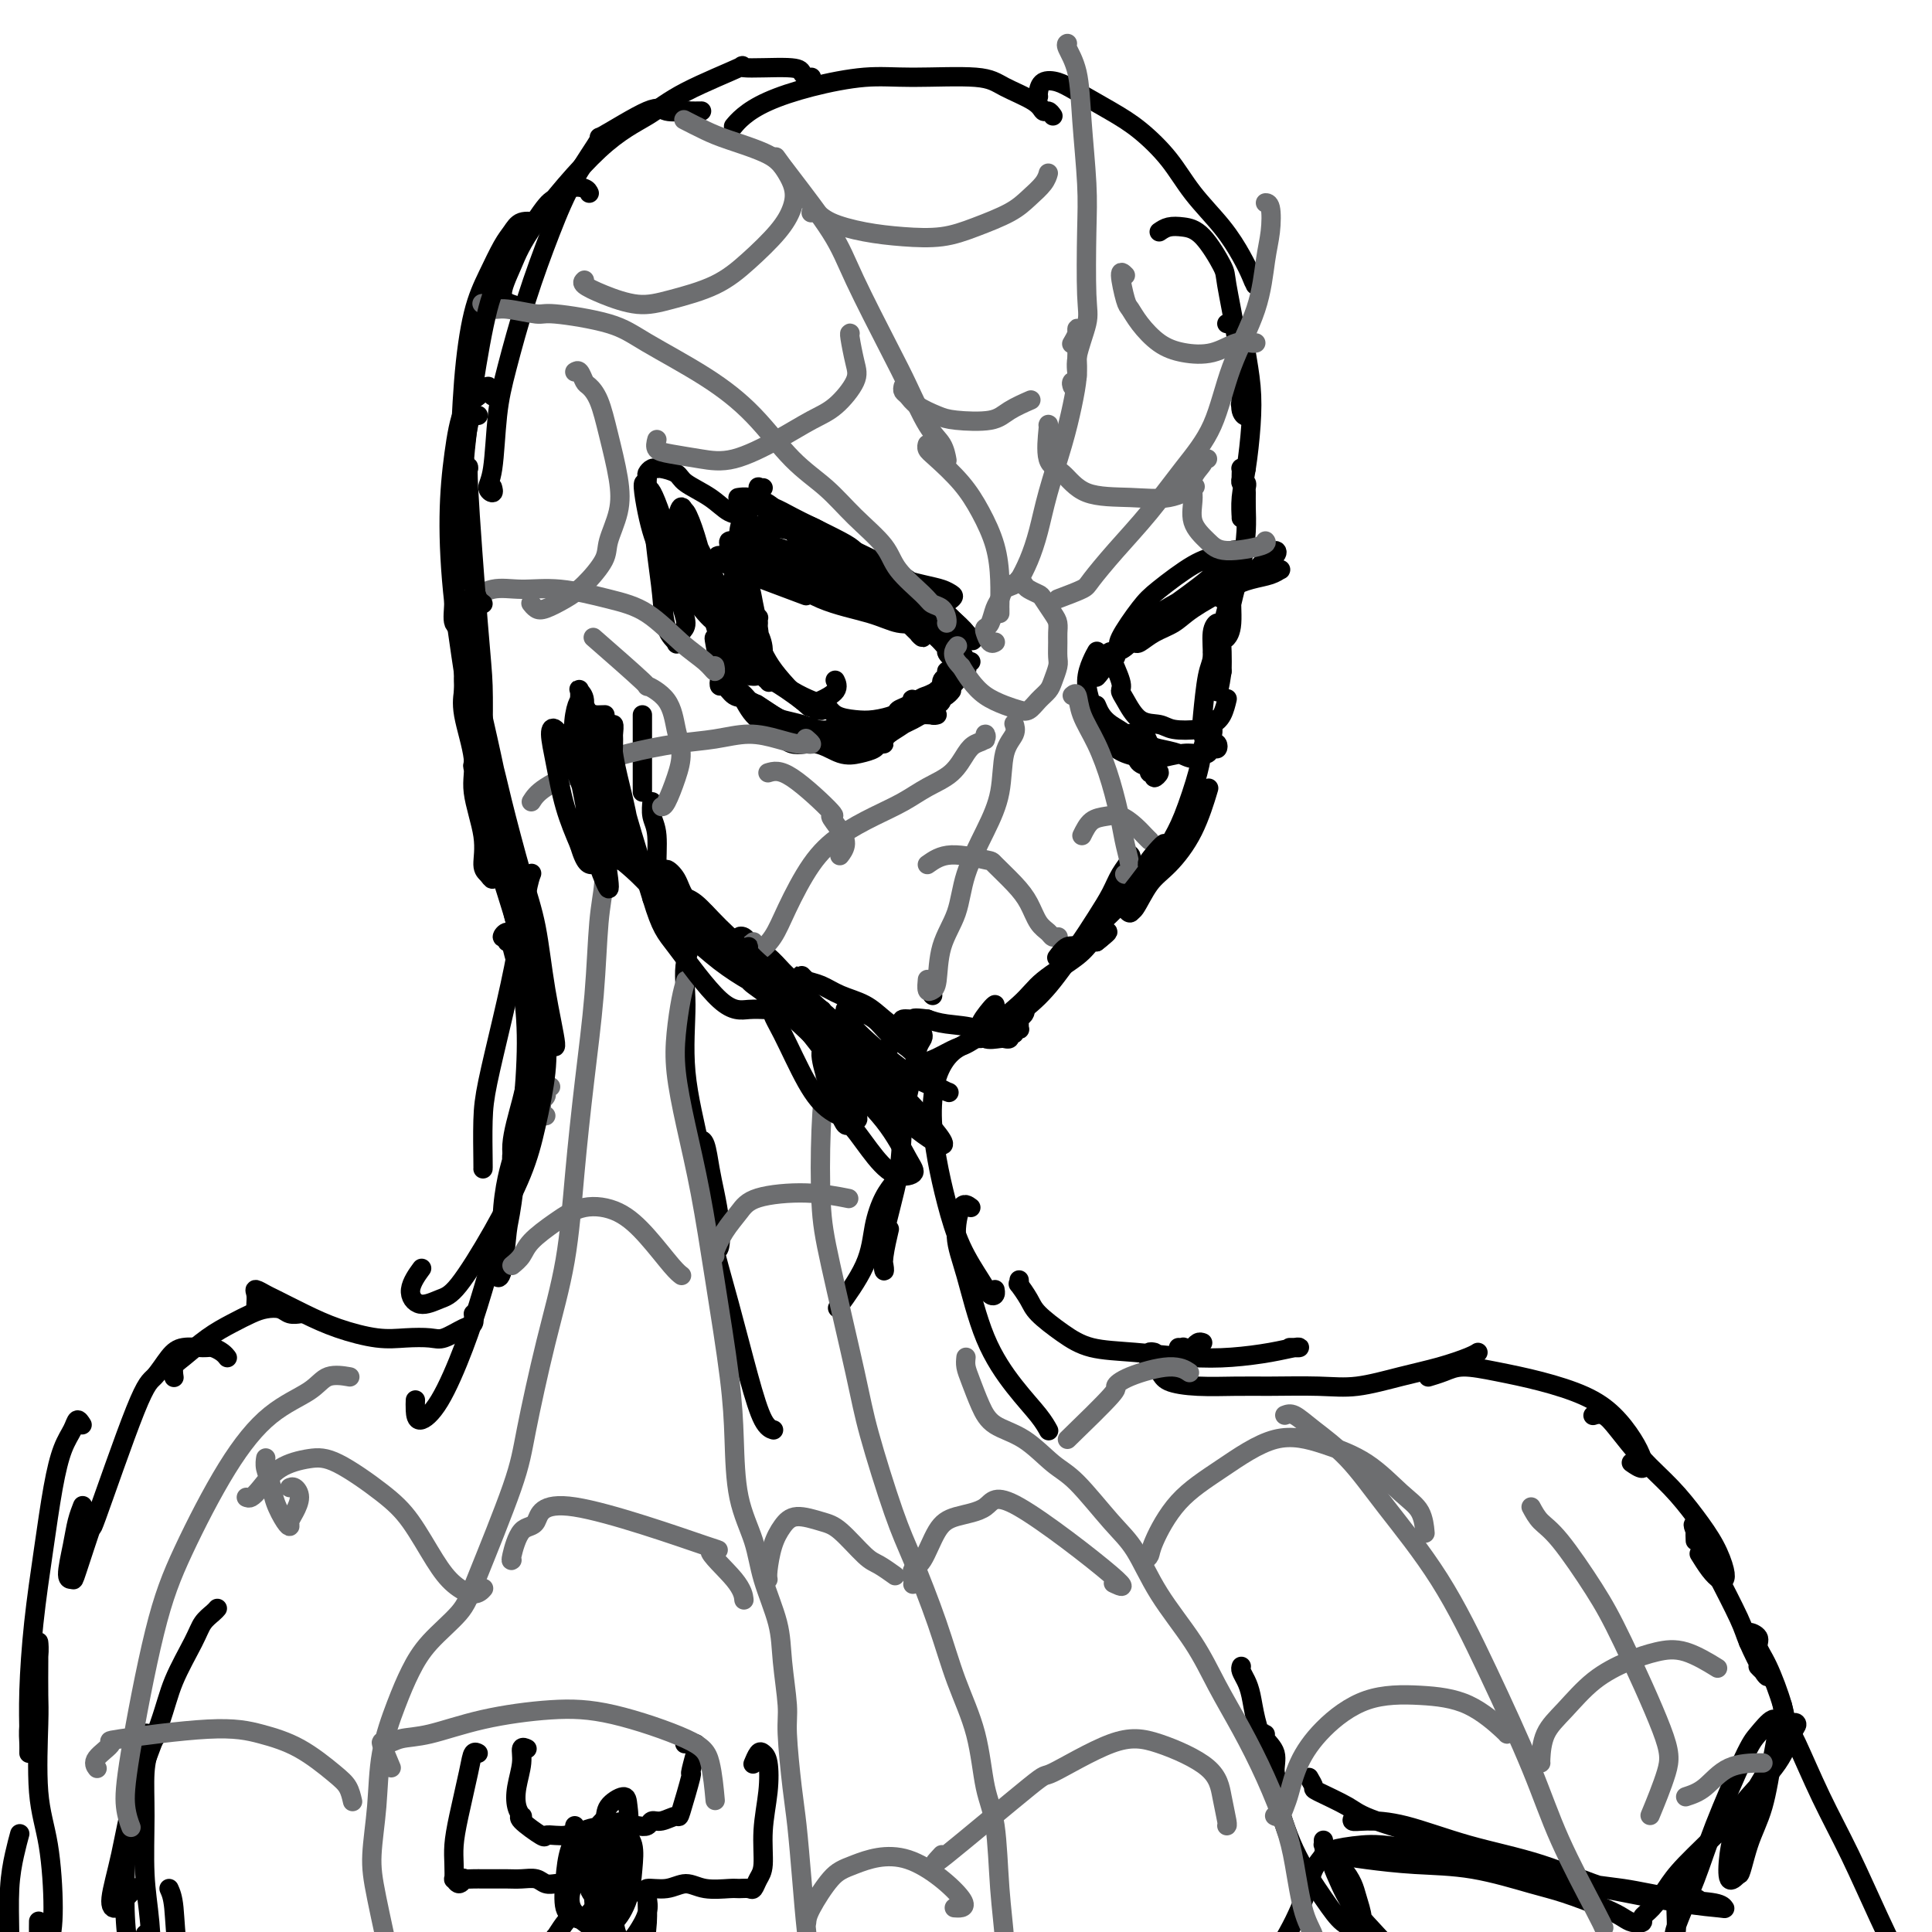<svg viewBox='0 0 400 400' version='1.1' xmlns='http://www.w3.org/2000/svg' xmlns:xlink='http://www.w3.org/1999/xlink'><g fill='none' stroke='rgb(0,0,0)' stroke-width='4' stroke-linecap='round' stroke-linejoin='round'><path d='M240,48c0.596,-0.407 1.191,-0.814 2,-1c0.809,-0.186 1.831,-0.150 3,0c1.169,0.150 2.485,0.416 4,2c1.515,1.584 3.228,4.487 4,6c0.772,1.513 0.604,1.637 1,4c0.396,2.363 1.356,6.966 2,11c0.644,4.034 0.971,7.501 1,10c0.029,2.499 -0.240,4.031 0,5c0.240,0.969 0.988,1.376 1,1c0.012,-0.376 -0.711,-1.536 -1,-2c-0.289,-0.464 -0.145,-0.232 0,0'/><path d='M254,67c0.477,0.040 0.955,0.080 1,0c0.045,-0.080 -0.341,-0.280 0,0c0.341,0.280 1.409,1.039 2,2c0.591,0.961 0.705,2.125 1,4c0.295,1.875 0.773,4.461 1,7c0.227,2.539 0.204,5.029 0,8c-0.204,2.971 -0.591,6.421 -1,9c-0.409,2.579 -0.842,4.288 -1,6c-0.158,1.712 -0.042,3.428 0,4c0.042,0.572 0.011,-0.001 0,0c-0.011,0.001 -0.003,0.577 0,0c0.003,-0.577 0.001,-2.308 0,-3c-0.001,-0.692 -0.000,-0.346 0,0'/><path d='M258,97c-0.422,0.022 -0.845,0.043 -1,0c-0.155,-0.043 -0.043,-0.151 0,0c0.043,0.151 0.015,0.561 0,1c-0.015,0.439 -0.018,0.905 0,1c0.018,0.095 0.057,-0.183 0,0c-0.057,0.183 -0.212,0.827 0,1c0.212,0.173 0.789,-0.126 1,0c0.211,0.126 0.054,0.677 0,1c-0.054,0.323 -0.007,0.419 0,1c0.007,0.581 -0.026,1.648 0,3c0.026,1.352 0.111,2.991 0,5c-0.111,2.009 -0.418,4.390 -1,7c-0.582,2.610 -1.439,5.449 -2,8c-0.561,2.551 -0.826,4.812 -1,6c-0.174,1.188 -0.257,1.301 0,1c0.257,-0.301 0.855,-1.015 1,-3c0.145,-1.985 -0.161,-5.240 0,-7c0.161,-1.760 0.789,-2.026 1,-3c0.211,-0.974 0.005,-2.655 0,-3c-0.005,-0.345 0.192,0.647 0,1c-0.192,0.353 -0.773,0.068 -1,0c-0.227,-0.068 -0.099,0.081 0,1c0.099,0.919 0.170,2.608 0,4c-0.170,1.392 -0.582,2.486 -1,4c-0.418,1.514 -0.843,3.446 -1,5c-0.157,1.554 -0.045,2.730 0,4c0.045,1.270 0.022,2.635 0,4'/><path d='M253,139c-1.021,7.018 -1.072,3.563 -1,2c0.072,-1.563 0.269,-1.232 0,-2c-0.269,-0.768 -1.004,-2.633 -1,-4c0.004,-1.367 0.748,-2.234 1,-3c0.252,-0.766 0.012,-1.431 0,-2c-0.012,-0.569 0.204,-1.043 0,-1c-0.204,0.043 -0.826,0.604 -1,2c-0.174,1.396 0.101,3.626 0,5c-0.101,1.374 -0.578,1.893 -1,4c-0.422,2.107 -0.789,5.802 -1,8c-0.211,2.198 -0.267,2.898 0,4c0.267,1.102 0.856,2.606 1,3c0.144,0.394 -0.157,-0.323 0,-1c0.157,-0.677 0.771,-1.315 1,-2c0.229,-0.685 0.072,-1.419 0,-2c-0.072,-0.581 -0.059,-1.010 0,-1c0.059,0.010 0.164,0.459 0,1c-0.164,0.541 -0.598,1.173 -1,2c-0.402,0.827 -0.771,1.847 -1,3c-0.229,1.153 -0.317,2.437 -1,5c-0.683,2.563 -1.962,6.404 -3,9c-1.038,2.596 -1.837,3.947 -3,6c-1.163,2.053 -2.691,4.808 -4,7c-1.309,2.192 -2.400,3.820 -3,5c-0.600,1.180 -0.711,1.913 -1,2c-0.289,0.087 -0.758,-0.472 -1,-1c-0.242,-0.528 -0.257,-1.027 0,-2c0.257,-0.973 0.788,-2.421 1,-3c0.212,-0.579 0.106,-0.290 0,0'/><path d='M234,177c-0.049,-0.047 -0.098,-0.094 0,0c0.098,0.094 0.344,0.327 0,1c-0.344,0.673 -1.277,1.784 -2,3c-0.723,1.216 -1.237,2.535 -2,4c-0.763,1.465 -1.777,3.075 -3,5c-1.223,1.925 -2.656,4.166 -4,6c-1.344,1.834 -2.599,3.262 -4,5c-1.401,1.738 -2.946,3.785 -4,5c-1.054,1.215 -1.616,1.596 -2,2c-0.384,0.404 -0.590,0.829 -1,1c-0.410,0.171 -1.024,0.087 -1,0c0.024,-0.087 0.686,-0.177 1,0c0.314,0.177 0.281,0.622 0,1c-0.281,0.378 -0.812,0.689 -1,1c-0.188,0.311 -0.035,0.623 0,1c0.035,0.377 -0.047,0.818 0,1c0.047,0.182 0.224,0.105 0,0c-0.224,-0.105 -0.848,-0.238 -1,0c-0.152,0.238 0.170,0.849 0,1c-0.170,0.151 -0.831,-0.156 -1,0c-0.169,0.156 0.154,0.776 0,1c-0.154,0.224 -0.786,0.053 -1,0c-0.214,-0.053 -0.010,0.011 0,0c0.010,-0.011 -0.174,-0.097 -1,0c-0.826,0.097 -2.294,0.376 -3,0c-0.706,-0.376 -0.652,-1.409 -2,-2c-1.348,-0.591 -4.100,-0.740 -6,-1c-1.900,-0.260 -2.950,-0.630 -4,-1'/><path d='M192,211c-3.346,-0.452 -2.711,-0.083 -3,0c-0.289,0.083 -1.503,-0.119 -2,0c-0.497,0.119 -0.275,0.558 0,1c0.275,0.442 0.605,0.888 1,1c0.395,0.112 0.854,-0.108 1,0c0.146,0.108 -0.021,0.545 0,1c0.021,0.455 0.228,0.929 0,1c-0.228,0.071 -0.893,-0.261 -2,-1c-1.107,-0.739 -2.657,-1.886 -4,-3c-1.343,-1.114 -2.479,-2.197 -4,-3c-1.521,-0.803 -3.428,-1.326 -5,-2c-1.572,-0.674 -2.811,-1.498 -4,-2c-1.189,-0.502 -2.328,-0.680 -3,-1c-0.672,-0.320 -0.877,-0.781 -1,-1c-0.123,-0.219 -0.165,-0.197 0,0c0.165,0.197 0.535,0.568 1,1c0.465,0.432 1.023,0.924 1,1c-0.023,0.076 -0.628,-0.262 -1,0c-0.372,0.262 -0.512,1.126 -1,1c-0.488,-0.126 -1.324,-1.243 -2,-2c-0.676,-0.757 -1.191,-1.155 -2,-2c-0.809,-0.845 -1.912,-2.136 -3,-3c-1.088,-0.864 -2.162,-1.301 -3,-2c-0.838,-0.699 -1.440,-1.662 -2,-2c-0.560,-0.338 -1.077,-0.052 -1,0c0.077,0.052 0.749,-0.130 1,0c0.251,0.130 0.081,0.574 0,1c-0.081,0.426 -0.073,0.836 0,1c0.073,0.164 0.212,0.083 0,0c-0.212,-0.083 -0.775,-0.166 -1,0c-0.225,0.166 -0.113,0.583 0,1'/><path d='M153,197c-0.344,0.275 -0.705,-0.537 -1,-1c-0.295,-0.463 -0.526,-0.578 -1,-1c-0.474,-0.422 -1.192,-1.151 -2,-2c-0.808,-0.849 -1.705,-1.817 -3,-3c-1.295,-1.183 -2.989,-2.581 -4,-4c-1.011,-1.419 -1.339,-2.859 -2,-4c-0.661,-1.141 -1.654,-1.984 -2,-2c-0.346,-0.016 -0.044,0.795 0,1c0.044,0.205 -0.170,-0.195 0,0c0.170,0.195 0.722,0.985 1,2c0.278,1.015 0.281,2.257 0,3c-0.281,0.743 -0.845,0.989 -1,1c-0.155,0.011 0.098,-0.212 0,-1c-0.098,-0.788 -0.548,-2.141 -1,-3c-0.452,-0.859 -0.906,-1.223 -1,-3c-0.094,-1.777 0.171,-4.966 0,-7c-0.171,-2.034 -0.778,-2.912 -1,-4c-0.222,-1.088 -0.060,-2.384 0,-3c0.060,-0.616 0.016,-0.550 0,0c-0.016,0.550 -0.005,1.586 0,2c0.005,0.414 0.002,0.207 0,0'/><path d='M133,164c0.000,-0.619 0.000,-1.238 0,-3c0.000,-1.762 0.000,-4.668 0,-7c0.000,-2.332 0.000,-4.089 0,-5c0.000,-0.911 0.000,-0.974 0,-1c0.000,-0.026 0.000,-0.013 0,0'/><path d='M153,103c-0.183,0.026 -0.366,0.052 0,0c0.366,-0.052 1.281,-0.181 2,0c0.719,0.181 1.242,0.671 2,1c0.758,0.329 1.750,0.496 3,1c1.250,0.504 2.758,1.343 4,2c1.242,0.657 2.218,1.131 4,2c1.782,0.869 4.370,2.132 6,3c1.630,0.868 2.302,1.340 3,2c0.698,0.660 1.423,1.506 2,2c0.577,0.494 1.008,0.635 1,1c-0.008,0.365 -0.453,0.952 -1,1c-0.547,0.048 -1.196,-0.445 -2,-1c-0.804,-0.555 -1.763,-1.172 -3,-2c-1.237,-0.828 -2.753,-1.868 -4,-3c-1.247,-1.132 -2.226,-2.356 -3,-3c-0.774,-0.644 -1.345,-0.708 -2,-1c-0.655,-0.292 -1.395,-0.812 -2,-1c-0.605,-0.188 -1.074,-0.045 -1,0c0.074,0.045 0.692,-0.007 1,0c0.308,0.007 0.306,0.074 1,1c0.694,0.926 2.083,2.713 4,4c1.917,1.287 4.360,2.076 6,3c1.640,0.924 2.476,1.984 4,3c1.524,1.016 3.737,1.988 5,3c1.263,1.012 1.576,2.063 2,3c0.424,0.937 0.959,1.759 1,2c0.041,0.241 -0.412,-0.100 -1,0c-0.588,0.100 -1.312,0.642 -2,0c-0.688,-0.642 -1.339,-2.469 -2,-4c-0.661,-1.531 -1.330,-2.765 -2,-4'/><path d='M179,118c-1.061,-1.685 -1.715,-1.896 -2,-2c-0.285,-0.104 -0.201,-0.100 0,0c0.201,0.100 0.520,0.295 1,1c0.480,0.705 1.122,1.918 2,3c0.878,1.082 1.991,2.031 3,3c1.009,0.969 1.914,1.956 3,3c1.086,1.044 2.353,2.146 3,3c0.647,0.854 0.675,1.462 1,2c0.325,0.538 0.947,1.006 1,1c0.053,-0.006 -0.462,-0.486 -1,-1c-0.538,-0.514 -1.098,-1.062 -2,-2c-0.902,-0.938 -2.147,-2.267 -3,-3c-0.853,-0.733 -1.313,-0.870 -2,-2c-0.687,-1.130 -1.601,-3.253 -2,-4c-0.399,-0.747 -0.284,-0.118 0,0c0.284,0.118 0.737,-0.274 1,0c0.263,0.274 0.336,1.216 1,2c0.664,0.784 1.920,1.412 3,2c1.080,0.588 1.984,1.138 3,2c1.016,0.862 2.145,2.036 3,3c0.855,0.964 1.435,1.719 2,2c0.565,0.281 1.116,0.089 1,0c-0.116,-0.089 -0.900,-0.074 -1,0c-0.100,0.074 0.484,0.206 0,0c-0.484,-0.206 -2.037,-0.751 -3,-1c-0.963,-0.249 -1.335,-0.201 -2,-1c-0.665,-0.799 -1.623,-2.443 -2,-3c-0.377,-0.557 -0.173,-0.026 0,0c0.173,0.026 0.316,-0.455 1,0c0.684,0.455 1.910,1.844 3,3c1.090,1.156 2.045,2.078 3,3'/><path d='M194,132c2.995,3.044 1.981,2.655 2,3c0.019,0.345 1.070,1.425 2,2c0.930,0.575 1.739,0.646 2,1c0.261,0.354 -0.025,0.991 0,1c0.025,0.009 0.360,-0.610 0,-1c-0.360,-0.390 -1.414,-0.552 -2,-1c-0.586,-0.448 -0.704,-1.184 -1,-2c-0.296,-0.816 -0.770,-1.713 -1,-2c-0.230,-0.287 -0.215,0.036 0,0c0.215,-0.036 0.631,-0.430 1,0c0.369,0.430 0.691,1.684 1,2c0.309,0.316 0.605,-0.308 1,0c0.395,0.308 0.889,1.546 1,2c0.111,0.454 -0.163,0.122 0,0c0.163,-0.122 0.761,-0.035 1,0c0.239,0.035 0.120,0.017 0,0'/><path d='M199,135c-0.422,-0.096 -0.843,-0.191 -1,0c-0.157,0.191 -0.049,0.670 0,1c0.049,0.330 0.038,0.512 0,1c-0.038,0.488 -0.102,1.282 0,2c0.102,0.718 0.372,1.361 0,2c-0.372,0.639 -1.385,1.274 -2,2c-0.615,0.726 -0.830,1.543 -1,2c-0.170,0.457 -0.294,0.552 -1,1c-0.706,0.448 -1.995,1.247 -3,1c-1.005,-0.247 -1.727,-1.541 -2,-2c-0.273,-0.459 -0.098,-0.082 0,0c0.098,0.082 0.119,-0.132 0,0c-0.119,0.132 -0.379,0.610 -1,1c-0.621,0.390 -1.601,0.691 -2,1c-0.399,0.309 -0.215,0.625 -1,1c-0.785,0.375 -2.540,0.808 -4,1c-1.460,0.192 -2.626,0.141 -4,0c-1.374,-0.141 -2.957,-0.374 -4,-1c-1.043,-0.626 -1.547,-1.646 -2,-2c-0.453,-0.354 -0.857,-0.041 -1,0c-0.143,0.041 -0.027,-0.189 0,0c0.027,0.189 -0.035,0.796 0,1c0.035,0.204 0.169,0.004 0,0c-0.169,-0.004 -0.640,0.187 -1,0c-0.360,-0.187 -0.610,-0.752 -1,-1c-0.390,-0.248 -0.919,-0.180 -2,-1c-1.081,-0.820 -2.714,-2.528 -4,-4c-1.286,-1.472 -2.225,-2.706 -3,-4c-0.775,-1.294 -1.388,-2.647 -2,-4'/><path d='M157,133c-1.989,-2.861 -1.461,-3.512 -1,-4c0.461,-0.488 0.856,-0.811 1,-1c0.144,-0.189 0.039,-0.243 0,0c-0.039,0.243 -0.011,0.784 0,1c0.011,0.216 0.006,0.108 0,0'/><path d='M157,131c-0.453,-0.089 -0.907,-0.178 -1,0c-0.093,0.178 0.174,0.624 0,0c-0.174,-0.624 -0.789,-2.318 -1,-4c-0.211,-1.682 -0.018,-3.351 0,-5c0.018,-1.649 -0.140,-3.277 0,-5c0.140,-1.723 0.576,-3.541 1,-5c0.424,-1.459 0.835,-2.560 1,-3c0.165,-0.440 0.082,-0.220 0,0'/><path d='M156,105c-0.340,-0.170 -0.680,-0.340 -1,0c-0.320,0.340 -0.619,1.188 -1,2c-0.381,0.812 -0.845,1.586 -1,3c-0.155,1.414 -0.000,3.466 0,6c0.000,2.534 -0.154,5.549 0,8c0.154,2.451 0.617,4.338 1,6c0.383,1.662 0.688,3.099 1,4c0.312,0.901 0.632,1.267 1,1c0.368,-0.267 0.785,-1.165 1,-2c0.215,-0.835 0.227,-1.606 0,-3c-0.227,-1.394 -0.691,-3.411 -1,-5c-0.309,-1.589 -0.461,-2.752 -1,-4c-0.539,-1.248 -1.466,-2.582 -2,-3c-0.534,-0.418 -0.674,0.080 -1,1c-0.326,0.920 -0.837,2.261 -1,4c-0.163,1.739 0.022,3.877 0,6c-0.022,2.123 -0.250,4.231 0,6c0.250,1.769 0.979,3.198 2,4c1.021,0.802 2.334,0.977 3,1c0.666,0.023 0.684,-0.106 1,-1c0.316,-0.894 0.930,-2.554 1,-4c0.070,-1.446 -0.406,-2.680 -1,-4c-0.594,-1.320 -1.308,-2.727 -2,-4c-0.692,-1.273 -1.361,-2.412 -2,-3c-0.639,-0.588 -1.247,-0.626 -2,0c-0.753,0.626 -1.652,1.916 -2,3c-0.348,1.084 -0.145,1.961 1,4c1.145,2.039 3.231,5.241 5,7c1.769,1.759 3.220,2.074 5,3c1.780,0.926 3.890,2.463 6,4'/><path d='M166,145c2.667,2.333 1.333,1.167 0,0'/><path d='M235,133c0.185,0.183 0.369,0.365 1,0c0.631,-0.365 1.708,-1.278 3,-2c1.292,-0.722 2.801,-1.254 4,-2c1.199,-0.746 2.090,-1.706 4,-3c1.910,-1.294 4.838,-2.921 7,-4c2.162,-1.079 3.559,-1.611 5,-2c1.441,-0.389 2.928,-0.637 4,-1c1.072,-0.363 1.729,-0.841 2,-1c0.271,-0.159 0.157,0.001 0,0c-0.157,-0.001 -0.357,-0.164 -1,0c-0.643,0.164 -1.728,0.653 -3,1c-1.272,0.347 -2.730,0.552 -4,1c-1.270,0.448 -2.351,1.140 -3,2c-0.649,0.860 -0.866,1.888 -1,2c-0.134,0.112 -0.187,-0.690 0,-1c0.187,-0.310 0.612,-0.126 2,-1c1.388,-0.874 3.737,-2.805 5,-4c1.263,-1.195 1.438,-1.655 2,-2c0.562,-0.345 1.512,-0.577 2,-1c0.488,-0.423 0.516,-1.037 0,-1c-0.516,0.037 -1.576,0.725 -2,1c-0.424,0.275 -0.212,0.138 0,0'/><path d='M230,135c-0.230,-0.091 -0.460,-0.182 0,1c0.460,1.182 1.611,3.636 2,5c0.389,1.364 0.016,1.637 0,2c-0.016,0.363 0.323,0.816 1,2c0.677,1.184 1.690,3.099 3,4c1.310,0.901 2.918,0.787 4,1c1.082,0.213 1.639,0.754 3,1c1.361,0.246 3.528,0.199 5,0c1.472,-0.199 2.250,-0.548 3,-1c0.750,-0.452 1.471,-1.006 2,-2c0.529,-0.994 0.865,-2.427 1,-3c0.135,-0.573 0.067,-0.287 0,0'/><path d='M231,136c-0.130,-0.410 -0.259,-0.820 0,-1c0.259,-0.180 0.907,-0.131 2,-1c1.093,-0.869 2.630,-2.656 4,-4c1.370,-1.344 2.574,-2.244 5,-4c2.426,-1.756 6.074,-4.366 8,-6c1.926,-1.634 2.130,-2.291 3,-3c0.870,-0.709 2.406,-1.469 3,-2c0.594,-0.531 0.245,-0.834 0,-1c-0.245,-0.166 -0.384,-0.196 -1,0c-0.616,0.196 -1.707,0.619 -3,1c-1.293,0.381 -2.788,0.719 -5,2c-2.212,1.281 -5.139,3.505 -7,5c-1.861,1.495 -2.654,2.260 -4,4c-1.346,1.740 -3.245,4.456 -4,6c-0.755,1.544 -0.365,1.917 0,2c0.365,0.083 0.705,-0.122 2,-1c1.295,-0.878 3.546,-2.427 6,-4c2.454,-1.573 5.111,-3.168 7,-5c1.889,-1.832 3.008,-3.899 4,-5c0.992,-1.101 1.856,-1.234 2,-1c0.144,0.234 -0.430,0.837 -2,2c-1.570,1.163 -4.134,2.888 -6,4c-1.866,1.112 -3.033,1.612 -5,3c-1.967,1.388 -4.734,3.664 -7,6c-2.266,2.336 -4.033,4.731 -5,6c-0.967,1.269 -1.136,1.412 -1,1c0.136,-0.412 0.575,-1.380 1,-2c0.425,-0.620 0.836,-0.891 1,-1c0.164,-0.109 0.082,-0.054 0,0'/><path d='M158,101c-0.440,0.053 -0.881,0.106 -1,0c-0.119,-0.106 0.083,-0.372 0,0c-0.083,0.372 -0.451,1.383 0,2c0.451,0.617 1.721,0.840 3,2c1.279,1.160 2.568,3.256 4,5c1.432,1.744 3.006,3.136 5,4c1.994,0.864 4.408,1.202 7,2c2.592,0.798 5.363,2.058 8,3c2.637,0.942 5.142,1.566 7,2c1.858,0.434 3.070,0.679 4,1c0.930,0.321 1.578,0.718 2,1c0.422,0.282 0.619,0.450 0,1c-0.619,0.550 -2.054,1.483 -3,2c-0.946,0.517 -1.404,0.617 -3,0c-1.596,-0.617 -4.330,-1.952 -6,-3c-1.670,-1.048 -2.276,-1.810 -4,-3c-1.724,-1.190 -4.567,-2.810 -7,-4c-2.433,-1.190 -4.456,-1.951 -6,-3c-1.544,-1.049 -2.608,-2.388 -4,-3c-1.392,-0.612 -3.110,-0.498 -4,-1c-0.890,-0.502 -0.952,-1.619 -1,-2c-0.048,-0.381 -0.083,-0.027 0,0c0.083,0.027 0.285,-0.273 2,0c1.715,0.273 4.944,1.118 7,2c2.056,0.882 2.939,1.801 5,3c2.061,1.199 5.301,2.678 8,4c2.699,1.322 4.857,2.488 7,4c2.143,1.512 4.269,3.368 6,5c1.731,1.632 3.066,3.038 4,4c0.934,0.962 1.467,1.481 2,2'/><path d='M200,131c2.892,2.560 0.620,1.459 0,1c-0.620,-0.459 0.410,-0.278 0,-1c-0.410,-0.722 -2.260,-2.349 -3,-3c-0.740,-0.651 -0.370,-0.325 0,0'/><path d='M155,135c-0.022,-0.151 -0.044,-0.302 0,-1c0.044,-0.698 0.152,-1.943 0,-3c-0.152,-1.057 -0.566,-1.926 -1,-3c-0.434,-1.074 -0.887,-2.354 -1,-4c-0.113,-1.646 0.116,-3.656 0,-5c-0.116,-1.344 -0.577,-2.020 -1,-3c-0.423,-0.980 -0.810,-2.264 -1,-3c-0.190,-0.736 -0.185,-0.923 0,-1c0.185,-0.077 0.549,-0.044 1,0c0.451,0.044 0.989,0.100 1,0c0.011,-0.100 -0.505,-0.357 0,0c0.505,0.357 2.032,1.327 4,2c1.968,0.673 4.378,1.048 7,2c2.622,0.952 5.455,2.482 8,4c2.545,1.518 4.801,3.024 7,4c2.199,0.976 4.343,1.422 6,2c1.657,0.578 2.829,1.289 4,2c1.171,0.711 2.342,1.422 3,2c0.658,0.578 0.804,1.022 1,1c0.196,-0.022 0.441,-0.509 0,-1c-0.441,-0.491 -1.568,-0.985 -3,-2c-1.432,-1.015 -3.170,-2.552 -5,-4c-1.830,-1.448 -3.752,-2.809 -6,-4c-2.248,-1.191 -4.820,-2.214 -7,-3c-2.180,-0.786 -3.967,-1.336 -6,-2c-2.033,-0.664 -4.312,-1.444 -6,-2c-1.688,-0.556 -2.787,-0.889 -4,-1c-1.213,-0.111 -2.542,0.001 -3,0c-0.458,-0.001 -0.046,-0.116 0,0c0.046,0.116 -0.272,0.462 0,1c0.272,0.538 1.136,1.269 2,2'/><path d='M155,115c1.076,1.004 2.766,2.013 5,3c2.234,0.987 5.013,1.953 8,3c2.987,1.047 6.183,2.175 9,3c2.817,0.825 5.255,1.347 7,2c1.745,0.653 2.797,1.437 4,2c1.203,0.563 2.558,0.904 3,1c0.442,0.096 -0.031,-0.053 -1,0c-0.969,0.053 -2.436,0.309 -4,0c-1.564,-0.309 -3.224,-1.183 -6,-2c-2.776,-0.817 -6.666,-1.576 -10,-3c-3.334,-1.424 -6.111,-3.514 -9,-5c-2.889,-1.486 -5.891,-2.369 -8,-3c-2.109,-0.631 -3.324,-1.009 -4,-1c-0.676,0.009 -0.814,0.406 0,1c0.814,0.594 2.579,1.386 4,2c1.421,0.614 2.498,1.050 5,2c2.502,0.950 6.429,2.414 8,3c1.571,0.586 0.785,0.293 0,0'/><path d='M147,119c0.003,0.469 0.007,0.939 0,1c-0.007,0.061 -0.023,-0.286 0,0c0.023,0.286 0.087,1.204 0,2c-0.087,0.796 -0.324,1.470 0,2c0.324,0.530 1.210,0.915 2,2c0.790,1.085 1.483,2.868 2,4c0.517,1.132 0.857,1.611 2,3c1.143,1.389 3.088,3.686 4,5c0.912,1.314 0.792,1.643 1,2c0.208,0.357 0.744,0.741 1,1c0.256,0.259 0.233,0.392 0,0c-0.233,-0.392 -0.675,-1.311 -1,-2c-0.325,-0.689 -0.534,-1.149 -1,-2c-0.466,-0.851 -1.191,-2.093 -2,-3c-0.809,-0.907 -1.704,-1.478 -2,-2c-0.296,-0.522 0.006,-0.997 0,-1c-0.006,-0.003 -0.320,0.464 0,1c0.320,0.536 1.273,1.142 2,2c0.727,0.858 1.229,1.969 2,3c0.771,1.031 1.812,1.984 3,3c1.188,1.016 2.525,2.097 4,3c1.475,0.903 3.089,1.629 4,2c0.911,0.371 1.121,0.388 2,0c0.879,-0.388 2.429,-1.181 3,-2c0.571,-0.819 0.163,-1.662 0,-2c-0.163,-0.338 -0.082,-0.169 0,0'/><path d='M158,109c-0.352,-0.058 -0.703,-0.115 -1,0c-0.297,0.115 -0.538,0.403 -1,0c-0.462,-0.403 -1.144,-1.498 -2,-2c-0.856,-0.502 -1.886,-0.411 -3,-1c-1.114,-0.589 -2.312,-1.856 -4,-3c-1.688,-1.144 -3.867,-2.164 -5,-3c-1.133,-0.836 -1.222,-1.489 -2,-2c-0.778,-0.511 -2.247,-0.882 -3,-1c-0.753,-0.118 -0.791,0.015 -1,0c-0.209,-0.015 -0.589,-0.177 -1,0c-0.411,0.177 -0.853,0.694 -1,1c-0.147,0.306 0.003,0.399 0,1c-0.003,0.601 -0.157,1.708 0,3c0.157,1.292 0.624,2.770 1,5c0.376,2.230 0.660,5.212 1,8c0.340,2.788 0.735,5.382 1,8c0.265,2.618 0.401,5.261 1,7c0.599,1.739 1.660,2.574 2,3c0.340,0.426 -0.041,0.444 0,0c0.041,-0.444 0.506,-1.350 1,-2c0.494,-0.650 1.018,-1.043 1,-2c-0.018,-0.957 -0.580,-2.477 -1,-4c-0.420,-1.523 -0.700,-3.047 -1,-5c-0.300,-1.953 -0.619,-4.333 -1,-6c-0.381,-1.667 -0.823,-2.619 -1,-3c-0.177,-0.381 -0.088,-0.190 0,0'/><path d='M141,112c0.415,1.987 0.830,3.974 2,6c1.170,2.026 3.096,4.091 4,6c0.904,1.909 0.786,3.661 1,5c0.214,1.339 0.759,2.264 1,2c0.241,-0.264 0.177,-1.718 0,-3c-0.177,-1.282 -0.467,-2.393 -1,-4c-0.533,-1.607 -1.307,-3.712 -2,-6c-0.693,-2.288 -1.303,-4.761 -2,-7c-0.697,-2.239 -1.479,-4.244 -2,-5c-0.521,-0.756 -0.780,-0.263 -1,1c-0.220,1.263 -0.402,3.295 0,6c0.402,2.705 1.389,6.084 3,9c1.611,2.916 3.847,5.368 5,7c1.153,1.632 1.224,2.445 2,3c0.776,0.555 2.258,0.851 3,1c0.742,0.149 0.746,0.150 0,-1c-0.746,-1.150 -2.241,-3.453 -3,-5c-0.759,-1.547 -0.781,-2.338 -2,-5c-1.219,-2.662 -3.634,-7.193 -5,-10c-1.366,-2.807 -1.684,-3.889 -2,-5c-0.316,-1.111 -0.631,-2.252 -1,-2c-0.369,0.252 -0.793,1.898 -1,4c-0.207,2.102 -0.198,4.661 0,7c0.198,2.339 0.584,4.458 1,6c0.416,1.542 0.862,2.507 1,3c0.138,0.493 -0.033,0.514 0,0c0.033,-0.514 0.268,-1.563 0,-3c-0.268,-1.437 -1.041,-3.261 -2,-6c-0.959,-2.739 -2.104,-6.391 -3,-9c-0.896,-2.609 -1.542,-4.174 -2,-5c-0.458,-0.826 -0.729,-0.913 -1,-1'/><path d='M134,101c-1.358,-3.038 -0.752,1.368 0,5c0.752,3.632 1.652,6.490 3,9c1.348,2.510 3.145,4.673 5,7c1.855,2.327 3.769,4.819 5,6c1.231,1.181 1.780,1.052 2,1c0.220,-0.052 0.110,-0.026 0,0'/><path d='M227,146c0.275,0.663 0.549,1.326 1,2c0.451,0.674 1.078,1.358 2,2c0.922,0.642 2.139,1.243 3,2c0.861,0.757 1.366,1.669 2,2c0.634,0.331 1.397,0.081 2,0c0.603,-0.081 1.048,0.007 1,0c-0.048,-0.007 -0.587,-0.109 -1,0c-0.413,0.109 -0.700,0.427 -1,0c-0.300,-0.427 -0.613,-1.601 -1,-2c-0.387,-0.399 -0.848,-0.023 -1,0c-0.152,0.023 0.006,-0.306 0,0c-0.006,0.306 -0.174,1.249 0,2c0.174,0.751 0.692,1.310 1,2c0.308,0.690 0.407,1.510 1,2c0.593,0.490 1.680,0.650 2,1c0.320,0.350 -0.127,0.891 0,1c0.127,0.109 0.829,-0.213 1,0c0.171,0.213 -0.189,0.960 0,1c0.189,0.040 0.927,-0.629 1,-1c0.073,-0.371 -0.519,-0.446 -1,-1c-0.481,-0.554 -0.852,-1.587 -1,-2c-0.148,-0.413 -0.074,-0.207 0,0'/><path d='M227,135c0.078,-0.136 0.157,-0.273 0,0c-0.157,0.273 -0.548,0.954 -1,2c-0.452,1.046 -0.965,2.455 -1,4c-0.035,1.545 0.406,3.227 1,5c0.594,1.773 1.339,3.639 2,5c0.661,1.361 1.237,2.217 2,3c0.763,0.783 1.713,1.493 3,2c1.287,0.507 2.912,0.813 4,1c1.088,0.187 1.639,0.257 3,0c1.361,-0.257 3.531,-0.840 5,-1c1.469,-0.160 2.237,0.105 3,0c0.763,-0.105 1.522,-0.579 2,-1c0.478,-0.421 0.675,-0.788 1,-1c0.325,-0.212 0.778,-0.268 1,0c0.222,0.268 0.212,0.861 0,1c-0.212,0.139 -0.625,-0.176 -1,0c-0.375,0.176 -0.713,0.843 -1,1c-0.287,0.157 -0.525,-0.194 -1,0c-0.475,0.194 -1.188,0.935 -2,1c-0.812,0.065 -1.724,-0.547 -3,-1c-1.276,-0.453 -2.916,-0.748 -4,-1c-1.084,-0.252 -1.611,-0.460 -2,-1c-0.389,-0.540 -0.640,-1.413 -1,-2c-0.360,-0.587 -0.828,-0.889 -1,-1c-0.172,-0.111 -0.049,-0.032 0,0c0.049,0.032 0.025,0.016 0,0'/><path d='M149,132c-0.405,-0.012 -0.811,-0.025 -1,0c-0.189,0.025 -0.162,0.086 0,1c0.162,0.914 0.458,2.680 1,4c0.542,1.320 1.330,2.194 2,3c0.670,0.806 1.224,1.545 2,3c0.776,1.455 1.775,3.627 3,5c1.225,1.373 2.676,1.948 4,3c1.324,1.052 2.519,2.580 4,3c1.481,0.420 3.247,-0.270 5,0c1.753,0.270 3.494,1.498 5,2c1.506,0.502 2.778,0.278 4,0c1.222,-0.278 2.392,-0.611 3,-1c0.608,-0.389 0.652,-0.836 1,-1c0.348,-0.164 1.000,-0.047 1,0c0.000,0.047 -0.652,0.025 -1,0c-0.348,-0.025 -0.393,-0.051 -1,0c-0.607,0.051 -1.777,0.181 -3,0c-1.223,-0.181 -2.498,-0.672 -4,-1c-1.502,-0.328 -3.231,-0.492 -5,-1c-1.769,-0.508 -3.577,-1.359 -5,-2c-1.423,-0.641 -2.462,-1.070 -4,-2c-1.538,-0.930 -3.575,-2.359 -5,-3c-1.425,-0.641 -2.237,-0.494 -3,-1c-0.763,-0.506 -1.477,-1.665 -2,-2c-0.523,-0.335 -0.854,0.154 -1,0c-0.146,-0.154 -0.108,-0.950 0,-1c0.108,-0.050 0.287,0.646 1,1c0.713,0.354 1.961,0.364 3,1c1.039,0.636 1.868,1.896 3,3c1.132,1.104 2.566,2.052 4,3'/><path d='M160,149c2.722,1.931 4.527,3.258 6,4c1.473,0.742 2.615,0.900 4,1c1.385,0.100 3.014,0.142 5,0c1.986,-0.142 4.328,-0.469 6,-1c1.672,-0.531 2.673,-1.267 4,-2c1.327,-0.733 2.978,-1.463 4,-2c1.022,-0.537 1.414,-0.879 2,-1c0.586,-0.121 1.366,-0.019 2,0c0.634,0.019 1.122,-0.045 1,0c-0.122,0.045 -0.855,0.200 -1,0c-0.145,-0.200 0.297,-0.755 0,-1c-0.297,-0.245 -1.334,-0.180 -2,0c-0.666,0.180 -0.961,0.477 -2,1c-1.039,0.523 -2.820,1.274 -4,2c-1.180,0.726 -1.757,1.429 -2,2c-0.243,0.571 -0.150,1.012 0,1c0.150,-0.012 0.358,-0.475 1,-1c0.642,-0.525 1.717,-1.112 3,-2c1.283,-0.888 2.773,-2.078 4,-3c1.227,-0.922 2.193,-1.578 3,-2c0.807,-0.422 1.457,-0.610 2,-1c0.543,-0.390 0.978,-0.980 1,-1c0.022,-0.020 -0.369,0.531 -1,1c-0.631,0.469 -1.501,0.855 -2,1c-0.499,0.145 -0.628,0.047 -1,0c-0.372,-0.047 -0.986,-0.043 -1,0c-0.014,0.043 0.574,0.125 1,0c0.426,-0.125 0.692,-0.457 1,-1c0.308,-0.543 0.660,-1.298 1,-2c0.340,-0.702 0.670,-1.351 1,-2'/><path d='M196,140c0.292,-1.053 0.021,-1.186 0,-1c-0.021,0.186 0.206,0.690 0,1c-0.206,0.310 -0.846,0.426 -1,1c-0.154,0.574 0.179,1.605 0,2c-0.179,0.395 -0.870,0.155 -1,0c-0.130,-0.155 0.301,-0.225 0,0c-0.301,0.225 -1.333,0.744 -2,1c-0.667,0.256 -0.967,0.250 -2,1c-1.033,0.750 -2.797,2.257 -4,3c-1.203,0.743 -1.845,0.722 -3,1c-1.155,0.278 -2.825,0.856 -4,1c-1.175,0.144 -1.856,-0.147 -3,0c-1.144,0.147 -2.752,0.731 -4,1c-1.248,0.269 -2.135,0.222 -3,0c-0.865,-0.222 -1.707,-0.620 -3,-1c-1.293,-0.380 -3.037,-0.741 -4,-1c-0.963,-0.259 -1.144,-0.416 -2,-1c-0.856,-0.584 -2.387,-1.595 -3,-2c-0.613,-0.405 -0.306,-0.202 0,0'/><path d='M187,212c0.089,-0.101 0.178,-0.202 0,0c-0.178,0.202 -0.622,0.706 -1,1c-0.378,0.294 -0.691,0.377 -1,1c-0.309,0.623 -0.615,1.785 -1,3c-0.385,1.215 -0.849,2.483 -1,4c-0.151,1.517 0.011,3.283 0,5c-0.011,1.717 -0.195,3.385 0,4c0.195,0.615 0.770,0.176 1,0c0.230,-0.176 0.115,-0.088 0,0'/><path d='M193,206c0.000,0.000 0.100,0.100 0.1,0.1'/><path d='M203,215c-0.450,-0.006 -0.900,-0.011 -1,0c-0.100,0.011 0.149,0.040 0,0c-0.149,-0.040 -0.696,-0.149 -1,0c-0.304,0.149 -0.366,0.557 -1,1c-0.634,0.443 -1.839,0.922 -3,2c-1.161,1.078 -2.279,2.754 -3,5c-0.721,2.246 -1.045,5.063 -1,8c0.045,2.937 0.460,5.996 1,9c0.540,3.004 1.206,5.955 2,9c0.794,3.045 1.715,6.185 3,9c1.285,2.815 2.933,5.304 4,7c1.067,1.696 1.554,2.599 2,3c0.446,0.401 0.851,0.300 1,0c0.149,-0.300 0.043,-0.800 0,-1c-0.043,-0.200 -0.021,-0.100 0,0'/><path d='M201,250c-0.693,-0.524 -1.387,-1.047 -2,0c-0.613,1.047 -1.146,3.666 -1,6c0.146,2.334 0.971,4.384 2,8c1.029,3.616 2.262,8.798 4,13c1.738,4.202 3.981,7.425 6,10c2.019,2.575 3.813,4.501 5,6c1.187,1.499 1.768,2.571 2,3c0.232,0.429 0.116,0.214 0,0'/><path d='M260,59c-0.107,-0.003 -0.213,-0.005 0,0c0.213,0.005 0.746,0.019 1,0c0.254,-0.019 0.230,-0.071 0,0c-0.230,0.071 -0.665,0.265 -1,0c-0.335,-0.265 -0.569,-0.988 -1,-2c-0.431,-1.012 -1.058,-2.311 -2,-4c-0.942,-1.689 -2.198,-3.767 -4,-6c-1.802,-2.233 -4.148,-4.622 -6,-7c-1.852,-2.378 -3.209,-4.746 -5,-7c-1.791,-2.254 -4.017,-4.396 -6,-6c-1.983,-1.604 -3.722,-2.672 -6,-4c-2.278,-1.328 -5.094,-2.916 -7,-4c-1.906,-1.084 -2.903,-1.663 -4,-2c-1.097,-0.337 -2.294,-0.430 -3,0c-0.706,0.430 -0.921,1.385 -1,2c-0.079,0.615 -0.023,0.890 0,1c0.023,0.110 0.011,0.055 0,0'/><path d='M218,24c-0.328,-0.463 -0.656,-0.927 -1,-1c-0.344,-0.073 -0.704,0.244 -1,0c-0.296,-0.244 -0.527,-1.047 -2,-2c-1.473,-0.953 -4.186,-2.054 -6,-3c-1.814,-0.946 -2.728,-1.737 -6,-2c-3.272,-0.263 -8.900,0.002 -13,0c-4.100,-0.002 -6.672,-0.270 -10,0c-3.328,0.270 -7.414,1.078 -11,2c-3.586,0.922 -6.673,1.959 -9,3c-2.327,1.041 -3.896,2.088 -5,3c-1.104,0.912 -1.744,1.689 -2,2c-0.256,0.311 -0.128,0.155 0,0'/><path d='M168,16c-0.324,0.081 -0.648,0.161 -1,0c-0.352,-0.161 -0.732,-0.564 -1,-1c-0.268,-0.436 -0.423,-0.904 -3,-1c-2.577,-0.096 -7.574,0.180 -9,0c-1.426,-0.180 0.719,-0.816 -1,0c-1.719,0.816 -7.303,3.083 -11,5c-3.697,1.917 -5.508,3.483 -8,5c-2.492,1.517 -5.666,2.985 -10,7c-4.334,4.015 -9.830,10.579 -13,15c-3.170,4.421 -4.015,6.701 -5,9c-0.985,2.299 -2.111,4.619 -2,6c0.111,1.381 1.460,1.823 2,2c0.540,0.177 0.270,0.088 0,0'/><path d='M145,23c0.225,-0.003 0.450,-0.006 0,0c-0.450,0.006 -1.577,0.021 -2,0c-0.423,-0.021 -0.144,-0.078 -1,0c-0.856,0.078 -2.847,0.292 -4,0c-1.153,-0.292 -1.469,-1.088 -4,0c-2.531,1.088 -7.278,4.062 -9,5c-1.722,0.938 -0.418,-0.159 -1,1c-0.582,1.159 -3.049,4.576 -5,8c-1.951,3.424 -3.387,6.857 -5,11c-1.613,4.143 -3.404,8.997 -5,14c-1.596,5.003 -2.998,10.154 -4,14c-1.002,3.846 -1.603,6.386 -2,10c-0.397,3.614 -0.590,8.303 -1,11c-0.410,2.697 -1.038,3.403 -1,4c0.038,0.597 0.741,1.084 1,1c0.259,-0.084 0.074,-0.738 0,-1c-0.074,-0.262 -0.037,-0.131 0,0'/><path d='M112,46c-0.132,0.046 -0.265,0.093 -1,0c-0.735,-0.093 -2.073,-0.324 -3,0c-0.927,0.324 -1.442,1.204 -2,2c-0.558,0.796 -1.157,1.509 -2,3c-0.843,1.491 -1.928,3.760 -3,6c-1.072,2.240 -2.129,4.450 -3,8c-0.871,3.550 -1.556,8.440 -2,14c-0.444,5.560 -0.648,11.790 -1,18c-0.352,6.210 -0.851,12.399 -1,17c-0.149,4.601 0.051,7.614 0,10c-0.051,2.386 -0.354,4.145 0,5c0.354,0.855 1.365,0.807 2,0c0.635,-0.807 0.896,-2.373 1,-3c0.104,-0.627 0.052,-0.313 0,0'/><path d='M99,86c-0.343,-0.027 -0.685,-0.053 -1,0c-0.315,0.053 -0.602,0.186 -1,2c-0.398,1.814 -0.906,5.308 -1,8c-0.094,2.692 0.226,4.581 0,9c-0.226,4.419 -0.999,11.368 -1,16c-0.001,4.632 0.771,6.947 1,11c0.229,4.053 -0.083,9.845 0,13c0.083,3.155 0.562,3.674 1,5c0.438,1.326 0.835,3.458 1,5c0.165,1.542 0.097,2.493 0,3c-0.097,0.507 -0.222,0.569 0,1c0.222,0.431 0.790,1.231 1,1c0.210,-0.231 0.060,-1.495 0,-2c-0.060,-0.505 -0.030,-0.253 0,0'/><path d='M96,139c0.005,0.346 0.009,0.692 0,1c-0.009,0.308 -0.033,0.577 0,1c0.033,0.423 0.122,0.999 0,2c-0.122,1.001 -0.454,2.425 0,5c0.454,2.575 1.694,6.300 2,9c0.306,2.700 -0.321,4.375 0,7c0.321,2.625 1.589,6.201 2,9c0.411,2.799 -0.036,4.823 0,6c0.036,1.177 0.556,1.508 1,2c0.444,0.492 0.813,1.145 1,1c0.187,-0.145 0.194,-1.089 0,-2c-0.194,-0.911 -0.587,-1.790 -1,-3c-0.413,-1.210 -0.844,-2.753 -1,-4c-0.156,-1.247 -0.035,-2.200 0,-3c0.035,-0.800 -0.015,-1.447 0,-2c0.015,-0.553 0.096,-1.012 0,-1c-0.096,0.012 -0.367,0.494 0,2c0.367,1.506 1.373,4.035 2,6c0.627,1.965 0.876,3.365 2,7c1.124,3.635 3.124,9.506 4,14c0.876,4.494 0.627,7.612 1,11c0.373,3.388 1.369,7.045 2,10c0.631,2.955 0.898,5.209 1,7c0.102,1.791 0.038,3.120 0,4c-0.038,0.880 -0.049,1.310 0,1c0.049,-0.310 0.157,-1.362 0,-3c-0.157,-1.638 -0.581,-3.864 -1,-6c-0.419,-2.136 -0.834,-4.182 -1,-5c-0.166,-0.818 -0.083,-0.409 0,0'/><path d='M105,195c0.136,-0.461 0.271,-0.923 0,-1c-0.271,-0.077 -0.950,0.230 -1,0c-0.050,-0.230 0.529,-0.997 1,-1c0.471,-0.003 0.834,0.757 1,1c0.166,0.243 0.133,-0.031 0,0c-0.133,0.031 -0.368,0.369 0,2c0.368,1.631 1.339,4.556 2,8c0.661,3.444 1.012,7.406 1,12c-0.012,4.594 -0.386,9.818 -1,16c-0.614,6.182 -1.467,13.322 -2,17c-0.533,3.678 -0.746,3.894 -1,6c-0.254,2.106 -0.549,6.100 -1,8c-0.451,1.900 -1.059,1.704 -1,1c0.059,-0.704 0.787,-1.917 1,-4c0.213,-2.083 -0.087,-5.037 0,-8c0.087,-2.963 0.560,-5.936 1,-8c0.440,-2.064 0.846,-3.218 1,-4c0.154,-0.782 0.057,-1.193 0,-1c-0.057,0.193 -0.075,0.990 0,2c0.075,1.010 0.243,2.234 0,4c-0.243,1.766 -0.899,4.076 -2,8c-1.101,3.924 -2.649,9.463 -4,14c-1.351,4.537 -2.506,8.074 -4,12c-1.494,3.926 -3.329,8.243 -5,11c-1.671,2.757 -3.180,3.956 -4,4c-0.820,0.044 -0.952,-1.065 -1,-2c-0.048,-0.935 -0.014,-1.696 0,-2c0.014,-0.304 0.007,-0.152 0,0'/><path d='M146,189c0.021,0.358 0.041,0.717 0,1c-0.041,0.283 -0.145,0.492 -1,2c-0.855,1.508 -2.461,4.316 -3,7c-0.539,2.684 -0.012,5.245 0,9c0.012,3.755 -0.491,8.705 0,14c0.491,5.295 1.975,10.936 3,16c1.025,5.064 1.592,9.552 2,13c0.408,3.448 0.656,5.856 1,7c0.344,1.144 0.783,1.025 1,0c0.217,-1.025 0.212,-2.954 0,-5c-0.212,-2.046 -0.631,-4.208 -1,-6c-0.369,-1.792 -0.689,-3.213 -1,-5c-0.311,-1.787 -0.615,-3.941 -1,-5c-0.385,-1.059 -0.852,-1.022 -1,-1c-0.148,0.022 0.022,0.028 0,1c-0.022,0.972 -0.235,2.908 0,6c0.235,3.092 0.918,7.340 2,12c1.082,4.660 2.563,9.732 4,15c1.437,5.268 2.828,10.732 4,15c1.172,4.268 2.123,7.341 3,9c0.877,1.659 1.679,1.902 2,2c0.321,0.098 0.160,0.049 0,0'/><path d='M191,214c0.099,0.284 0.197,0.568 0,1c-0.197,0.432 -0.691,1.013 -1,2c-0.309,0.987 -0.433,2.379 -1,5c-0.567,2.621 -1.577,6.469 -2,10c-0.423,3.531 -0.258,6.744 -1,11c-0.742,4.256 -2.391,9.557 -3,13c-0.609,3.443 -0.177,5.030 0,6c0.177,0.970 0.099,1.322 0,1c-0.099,-0.322 -0.219,-1.317 0,-3c0.219,-1.683 0.777,-4.052 1,-5c0.223,-0.948 0.112,-0.474 0,0'/><path d='M185,246c-0.046,-0.368 -0.092,-0.735 0,-1c0.092,-0.265 0.321,-0.427 0,0c-0.321,0.427 -1.194,1.443 -2,3c-0.806,1.557 -1.546,3.654 -2,6c-0.454,2.346 -0.622,4.939 -2,8c-1.378,3.061 -3.965,6.589 -5,8c-1.035,1.411 -0.517,0.706 0,0'/><path d='M211,265c0.053,0.496 0.106,0.993 0,1c-0.106,0.007 -0.370,-0.475 0,0c0.370,0.475 1.374,1.906 2,3c0.626,1.094 0.874,1.852 2,3c1.126,1.148 3.130,2.687 5,4c1.870,1.313 3.605,2.402 6,3c2.395,0.598 5.451,0.707 9,1c3.549,0.293 7.593,0.772 11,1c3.407,0.228 6.178,0.205 9,0c2.822,-0.205 5.695,-0.591 8,-1c2.305,-0.409 4.043,-0.842 5,-1c0.957,-0.158 1.133,-0.042 1,0c-0.133,0.042 -0.574,0.011 -1,0c-0.426,-0.011 -0.836,-0.003 -1,0c-0.164,0.003 -0.082,0.002 0,0'/><path d='M249,278c-0.309,-0.111 -0.618,-0.222 -1,0c-0.382,0.222 -0.837,0.779 -1,1c-0.163,0.221 -0.034,0.108 0,0c0.034,-0.108 -0.028,-0.211 0,0c0.028,0.211 0.148,0.736 0,1c-0.148,0.264 -0.562,0.267 -1,0c-0.438,-0.267 -0.901,-0.803 -1,-1c-0.099,-0.197 0.166,-0.053 0,0c-0.166,0.053 -0.762,0.015 -1,0c-0.238,-0.015 -0.119,-0.008 0,0'/><path d='M239,280c-0.437,-0.095 -0.874,-0.191 -1,0c-0.126,0.191 0.059,0.668 0,1c-0.059,0.332 -0.362,0.520 0,1c0.362,0.480 1.389,1.253 2,2c0.611,0.747 0.804,1.468 2,2c1.196,0.532 3.393,0.876 6,1c2.607,0.124 5.622,0.027 8,0c2.378,-0.027 4.118,0.015 7,0c2.882,-0.015 6.904,-0.088 10,0c3.096,0.088 5.264,0.335 8,0c2.736,-0.335 6.040,-1.253 9,-2c2.960,-0.747 5.577,-1.324 8,-2c2.423,-0.676 4.652,-1.451 6,-2c1.348,-0.549 1.814,-0.871 2,-1c0.186,-0.129 0.093,-0.064 0,0'/><path d='M296,285c-0.260,0.078 -0.520,0.156 0,0c0.520,-0.156 1.821,-0.545 3,-1c1.179,-0.455 2.236,-0.976 4,-1c1.764,-0.024 4.233,0.450 7,1c2.767,0.550 5.830,1.176 9,2c3.170,0.824 6.445,1.847 9,3c2.555,1.153 4.390,2.435 6,4c1.610,1.565 2.995,3.414 4,5c1.005,1.586 1.630,2.910 2,4c0.370,1.090 0.484,1.947 0,2c-0.484,0.053 -1.567,-0.699 -2,-1c-0.433,-0.301 -0.217,-0.150 0,0'/><path d='M330,293c-0.165,0.053 -0.331,0.105 0,0c0.331,-0.105 1.158,-0.368 2,0c0.842,0.368 1.699,1.367 3,3c1.301,1.633 3.046,3.901 5,6c1.954,2.099 4.118,4.030 6,6c1.882,1.970 3.483,3.979 5,6c1.517,2.021 2.951,4.054 4,6c1.049,1.946 1.713,3.807 2,5c0.287,1.193 0.196,1.720 0,2c-0.196,0.280 -0.496,0.312 -1,0c-0.504,-0.312 -1.213,-0.969 -2,-2c-0.787,-1.031 -1.654,-2.438 -2,-3c-0.346,-0.562 -0.173,-0.281 0,0'/><path d='M351,319c-0.032,-0.767 -0.065,-1.533 0,-2c0.065,-0.467 0.227,-0.634 0,-1c-0.227,-0.366 -0.844,-0.930 0,1c0.844,1.930 3.151,6.353 4,8c0.849,1.647 0.242,0.519 1,2c0.758,1.481 2.880,5.571 4,8c1.120,2.429 1.239,3.197 2,5c0.761,1.803 2.165,4.641 3,6c0.835,1.359 1.100,1.241 1,1c-0.100,-0.241 -0.565,-0.603 -1,-1c-0.435,-0.397 -0.838,-0.828 -1,-1c-0.162,-0.172 -0.081,-0.086 0,0'/><path d='M362,340c-0.237,-0.915 -0.473,-1.831 0,-2c0.473,-0.169 1.657,0.408 2,1c0.343,0.592 -0.153,1.199 0,2c0.153,0.801 0.955,1.795 2,4c1.045,2.205 2.332,5.622 3,8c0.668,2.378 0.718,3.717 1,5c0.282,1.283 0.795,2.509 1,3c0.205,0.491 0.103,0.245 0,0'/><path d='M257,345c-0.088,0.257 -0.176,0.515 0,1c0.176,0.485 0.615,1.199 1,2c0.385,0.801 0.715,1.691 1,3c0.285,1.309 0.526,3.039 1,5c0.474,1.961 1.180,4.153 2,6c0.820,1.847 1.752,3.348 2,5c0.248,1.652 -0.190,3.455 0,4c0.190,0.545 1.008,-0.170 1,-1c-0.008,-0.830 -0.843,-1.776 -1,-3c-0.157,-1.224 0.362,-2.725 0,-4c-0.362,-1.275 -1.605,-2.324 -2,-3c-0.395,-0.676 0.058,-0.979 0,-1c-0.058,-0.021 -0.627,0.240 -1,1c-0.373,0.760 -0.550,2.017 0,4c0.550,1.983 1.828,4.690 3,8c1.172,3.310 2.238,7.223 4,11c1.762,3.777 4.220,7.420 6,10c1.780,2.580 2.881,4.098 4,5c1.119,0.902 2.256,1.188 3,1c0.744,-0.188 1.095,-0.851 1,-2c-0.095,-1.149 -0.637,-2.785 -1,-4c-0.363,-1.215 -0.548,-2.009 -1,-3c-0.452,-0.991 -1.171,-2.179 -2,-3c-0.829,-0.821 -1.769,-1.275 -2,-1c-0.231,0.275 0.246,1.278 1,3c0.754,1.722 1.785,4.164 4,7c2.215,2.836 5.613,6.067 9,10c3.387,3.933 6.764,8.570 10,12c3.236,3.430 6.333,5.654 8,7c1.667,1.346 1.905,1.813 2,2c0.095,0.187 0.048,0.093 0,0'/><path d='M369,353c0.310,1.497 0.620,2.995 1,4c0.380,1.005 0.831,1.518 2,4c1.169,2.482 3.056,6.931 5,11c1.944,4.069 3.946,7.756 6,12c2.054,4.244 4.159,9.045 6,13c1.841,3.955 3.419,7.065 4,9c0.581,1.935 0.166,2.696 0,3c-0.166,0.304 -0.083,0.152 0,0'/><path d='M271,368c0.473,0.808 0.945,1.616 1,2c0.055,0.384 -0.308,0.345 1,1c1.308,0.655 4.285,2.003 6,3c1.715,0.997 2.167,1.643 6,3c3.833,1.357 11.046,3.425 16,5c4.954,1.575 7.649,2.656 12,4c4.351,1.344 10.358,2.952 15,4c4.642,1.048 7.920,1.535 11,2c3.080,0.465 5.963,0.906 8,1c2.037,0.094 3.227,-0.160 4,0c0.773,0.160 1.131,0.735 1,1c-0.131,0.265 -0.749,0.221 -2,0c-1.251,-0.221 -3.136,-0.619 -6,-1c-2.864,-0.381 -6.706,-0.743 -11,-2c-4.294,-1.257 -9.039,-3.407 -14,-5c-4.961,-1.593 -10.136,-2.627 -15,-4c-4.864,-1.373 -9.415,-3.085 -13,-4c-3.585,-0.915 -6.202,-1.034 -8,-1c-1.798,0.034 -2.775,0.221 -3,0c-0.225,-0.221 0.303,-0.851 1,-1c0.697,-0.149 1.563,0.183 4,1c2.437,0.817 6.445,2.121 10,3c3.555,0.879 6.658,1.335 12,3c5.342,1.665 12.923,4.541 18,6c5.077,1.459 7.648,1.502 11,2c3.352,0.498 7.483,1.453 11,2c3.517,0.547 6.420,0.688 8,1c1.580,0.312 1.836,0.795 2,1c0.164,0.205 0.237,0.132 -1,0c-1.237,-0.132 -3.782,-0.323 -8,-1c-4.218,-0.677 -10.109,-1.838 -16,-3'/><path d='M332,391c-5.652,-0.860 -8.281,-1.509 -15,-3c-6.719,-1.491 -17.526,-3.822 -24,-5c-6.474,-1.178 -8.614,-1.202 -11,-1c-2.386,0.202 -5.019,0.630 -6,1c-0.981,0.370 -0.311,0.684 1,1c1.311,0.316 3.263,0.636 6,1c2.737,0.364 6.259,0.773 10,1c3.741,0.227 7.702,0.274 12,1c4.298,0.726 8.933,2.131 12,3c3.067,0.869 4.567,1.200 7,2c2.433,0.800 5.799,2.068 8,3c2.201,0.932 3.236,1.527 4,2c0.764,0.473 1.258,0.822 2,1c0.742,0.178 1.734,0.183 2,0c0.266,-0.183 -0.193,-0.554 0,-1c0.193,-0.446 1.038,-0.966 2,-2c0.962,-1.034 2.039,-2.581 3,-4c0.961,-1.419 1.805,-2.709 4,-5c2.195,-2.291 5.741,-5.584 8,-8c2.259,-2.416 3.230,-3.957 5,-6c1.770,-2.043 4.340,-4.590 6,-7c1.660,-2.410 2.410,-4.683 3,-6c0.590,-1.317 1.021,-1.677 1,-2c-0.021,-0.323 -0.492,-0.609 -1,0c-0.508,0.609 -1.052,2.112 -2,4c-0.948,1.888 -2.301,4.161 -4,7c-1.699,2.839 -3.744,6.246 -5,9c-1.256,2.754 -1.723,4.857 -2,7c-0.277,2.143 -0.365,4.327 0,5c0.365,0.673 1.182,-0.163 2,-1'/><path d='M360,388c0.299,0.689 1.046,-3.090 2,-6c0.954,-2.910 2.117,-4.952 3,-8c0.883,-3.048 1.488,-7.101 2,-10c0.512,-2.899 0.930,-4.645 1,-6c0.070,-1.355 -0.209,-2.318 -1,-2c-0.791,0.318 -2.094,1.917 -3,3c-0.906,1.083 -1.416,1.649 -3,5c-1.584,3.351 -4.242,9.487 -6,14c-1.758,4.513 -2.615,7.405 -4,11c-1.385,3.595 -3.299,7.894 -4,10c-0.701,2.106 -0.188,2.018 0,1c0.188,-1.018 0.051,-2.966 0,-5c-0.051,-2.034 -0.014,-4.152 0,-5c0.014,-0.848 0.007,-0.424 0,0'/><path d='M274,381c0.014,0.467 0.028,0.935 0,1c-0.028,0.065 -0.097,-0.272 0,0c0.097,0.272 0.360,1.155 0,2c-0.360,0.845 -1.344,1.654 -2,3c-0.656,1.346 -0.982,3.230 -2,6c-1.018,2.770 -2.726,6.427 -5,10c-2.274,3.573 -5.115,7.061 -8,11c-2.885,3.939 -5.815,8.330 -9,11c-3.185,2.670 -6.624,3.620 -8,4c-1.376,0.380 -0.688,0.190 0,0'/><path d='M98,272c0.121,0.793 0.242,1.585 0,2c-0.242,0.415 -0.848,0.452 -2,1c-1.152,0.548 -2.851,1.606 -4,2c-1.149,0.394 -1.747,0.125 -3,0c-1.253,-0.125 -3.162,-0.107 -5,0c-1.838,0.107 -3.604,0.303 -6,0c-2.396,-0.303 -5.420,-1.105 -8,-2c-2.580,-0.895 -4.716,-1.884 -7,-3c-2.284,-1.116 -4.717,-2.359 -6,-3c-1.283,-0.641 -1.416,-0.679 -2,-1c-0.584,-0.321 -1.621,-0.923 -2,-1c-0.379,-0.077 -0.102,0.371 0,1c0.102,0.629 0.027,1.439 0,2c-0.027,0.561 -0.008,0.875 0,1c0.008,0.125 0.004,0.063 0,0'/><path d='M62,272c0.185,-0.029 0.371,-0.058 0,0c-0.371,0.058 -1.298,0.203 -2,0c-0.702,-0.203 -1.179,-0.754 -2,-1c-0.821,-0.246 -1.984,-0.185 -3,0c-1.016,0.185 -1.884,0.496 -3,1c-1.116,0.504 -2.481,1.200 -4,2c-1.519,0.800 -3.192,1.703 -5,3c-1.808,1.297 -3.753,2.988 -5,4c-1.247,1.012 -1.798,1.343 -2,2c-0.202,0.657 -0.054,1.638 0,2c0.054,0.362 0.016,0.103 0,0c-0.016,-0.103 -0.008,-0.052 0,0'/><path d='M47,281c0.061,0.082 0.123,0.165 0,0c-0.123,-0.165 -0.430,-0.576 -1,-1c-0.570,-0.424 -1.402,-0.860 -2,-1c-0.598,-0.140 -0.962,0.015 -2,0c-1.038,-0.015 -2.749,-0.201 -4,0c-1.251,0.201 -2.041,0.791 -3,2c-0.959,1.209 -2.085,3.039 -3,4c-0.915,0.961 -1.617,1.052 -4,7c-2.383,5.948 -6.447,17.753 -8,22c-1.553,4.247 -0.595,0.938 -1,2c-0.405,1.062 -2.172,6.497 -3,9c-0.828,2.503 -0.715,2.075 -1,2c-0.285,-0.075 -0.966,0.204 -1,-1c-0.034,-1.204 0.578,-3.890 1,-6c0.422,-2.110 0.652,-3.645 1,-5c0.348,-1.355 0.814,-2.530 1,-3c0.186,-0.470 0.093,-0.235 0,0'/><path d='M17,295c-0.357,-0.571 -0.714,-1.143 -1,-1c-0.286,0.143 -0.500,1.000 -1,2c-0.500,1.000 -1.287,2.144 -2,4c-0.713,1.856 -1.354,4.425 -2,8c-0.646,3.575 -1.298,8.158 -2,13c-0.702,4.842 -1.456,9.943 -2,15c-0.544,5.057 -0.879,10.068 -1,14c-0.121,3.932 -0.030,6.784 0,9c0.030,2.216 -0.002,3.797 0,4c0.002,0.203 0.039,-0.973 0,-2c-0.039,-1.027 -0.154,-1.905 0,-4c0.154,-2.095 0.577,-5.408 1,-8c0.423,-2.592 0.845,-4.465 1,-6c0.155,-1.535 0.042,-2.734 0,-3c-0.042,-0.266 -0.013,0.400 0,1c0.013,0.600 0.010,1.132 0,3c-0.010,1.868 -0.027,5.071 0,7c0.027,1.929 0.096,2.584 0,6c-0.096,3.416 -0.359,9.593 0,14c0.359,4.407 1.340,7.043 2,11c0.660,3.957 1.000,9.234 1,13c0.000,3.766 -0.340,6.021 -1,8c-0.660,1.979 -1.641,3.682 -2,4c-0.359,0.318 -0.096,-0.750 0,-2c0.096,-1.250 0.026,-2.683 0,-4c-0.026,-1.317 -0.007,-2.519 0,-3c0.007,-0.481 0.004,-0.240 0,0'/><path d='M4,380c0.083,-0.303 0.166,-0.606 0,0c-0.166,0.606 -0.580,2.121 -1,4c-0.420,1.879 -0.845,4.122 -1,7c-0.155,2.878 -0.042,6.393 0,10c0.042,3.607 0.011,7.307 0,11c-0.011,3.693 -0.003,7.379 0,9c0.003,1.621 0.001,1.177 0,1c-0.001,-0.177 -0.000,-0.089 0,0'/><path d='M45,333c-0.228,0.266 -0.457,0.531 -1,1c-0.543,0.469 -1.402,1.141 -2,2c-0.598,0.859 -0.936,1.906 -2,4c-1.064,2.094 -2.854,5.236 -4,8c-1.146,2.764 -1.650,5.148 -3,9c-1.350,3.852 -3.547,9.170 -5,14c-1.453,4.830 -2.161,9.171 -3,13c-0.839,3.829 -1.808,7.145 -2,9c-0.192,1.855 0.392,2.250 1,2c0.608,-0.250 1.241,-1.144 2,-2c0.759,-0.856 1.646,-1.673 2,-2c0.354,-0.327 0.177,-0.163 0,0'/><path d='M32,359c-0.295,0.042 -0.590,0.085 -1,0c-0.410,-0.085 -0.937,-0.297 -1,0c-0.063,0.297 0.336,1.102 0,2c-0.336,0.898 -1.408,1.888 -2,4c-0.592,2.112 -0.706,5.345 -1,9c-0.294,3.655 -0.770,7.733 -1,12c-0.230,4.267 -0.216,8.722 0,12c0.216,3.278 0.632,5.378 1,7c0.368,1.622 0.686,2.765 1,3c0.314,0.235 0.623,-0.437 1,-2c0.377,-1.563 0.822,-4.018 1,-5c0.178,-0.982 0.089,-0.491 0,0'/><path d='M32,360c0.082,-0.126 0.165,-0.252 0,0c-0.165,0.252 -0.577,0.883 -1,2c-0.423,1.117 -0.858,2.722 -1,5c-0.142,2.278 0.007,5.231 0,9c-0.007,3.769 -0.170,8.355 0,12c0.170,3.645 0.672,6.350 1,10c0.328,3.650 0.480,8.246 1,11c0.520,2.754 1.407,3.666 2,4c0.593,0.334 0.891,0.089 1,-1c0.109,-1.089 0.029,-3.024 0,-4c-0.029,-0.976 -0.008,-0.993 0,-1c0.008,-0.007 0.004,-0.003 0,0'/><path d='M35,391c0.384,0.851 0.768,1.703 1,4c0.232,2.297 0.311,6.041 1,10c0.689,3.959 1.989,8.133 3,11c1.011,2.867 1.734,4.426 2,5c0.266,0.574 0.076,0.164 0,0c-0.076,-0.164 -0.038,-0.082 0,0'/></g>
<g fill='none' stroke='rgb(109,110,112)' stroke-width='4' stroke-linecap='round' stroke-linejoin='round'><path d='M206,133c-0.023,0.014 -0.045,0.029 0,0c0.045,-0.029 0.159,-0.100 0,0c-0.159,0.100 -0.590,0.371 -1,0c-0.410,-0.371 -0.800,-1.383 -1,-2c-0.200,-0.617 -0.209,-0.838 0,-1c0.209,-0.162 0.637,-0.267 1,-1c0.363,-0.733 0.660,-2.096 1,-3c0.340,-0.904 0.721,-1.349 1,-2c0.279,-0.651 0.455,-1.506 1,-2c0.545,-0.494 1.460,-0.626 2,-1c0.540,-0.374 0.707,-0.989 1,-1c0.293,-0.011 0.712,0.581 1,1c0.288,0.419 0.445,0.664 1,1c0.555,0.336 1.508,0.762 2,1c0.492,0.238 0.524,0.289 1,1c0.476,0.711 1.395,2.081 2,3c0.605,0.919 0.895,1.386 1,2c0.105,0.614 0.025,1.376 0,2c-0.025,0.624 0.005,1.112 0,2c-0.005,0.888 -0.046,2.177 0,3c0.046,0.823 0.178,1.181 0,2c-0.178,0.819 -0.666,2.101 -1,3c-0.334,0.899 -0.514,1.415 -1,2c-0.486,0.585 -1.277,1.237 -2,2c-0.723,0.763 -1.376,1.635 -2,2c-0.624,0.365 -1.217,0.222 -2,0c-0.783,-0.222 -1.756,-0.523 -3,-1c-1.244,-0.477 -2.758,-1.128 -4,-2c-1.242,-0.872 -2.212,-1.963 -3,-3c-0.788,-1.037 -1.394,-2.018 -2,-3'/><path d='M199,138c-2.400,-2.289 -1.400,-3.511 -1,-4c0.400,-0.489 0.200,-0.244 0,0'/><path d='M207,127c0.003,-0.417 0.006,-0.833 0,-1c-0.006,-0.167 -0.023,-0.083 0,-1c0.023,-0.917 0.084,-2.833 0,-5c-0.084,-2.167 -0.313,-4.583 -1,-7c-0.687,-2.417 -1.830,-4.833 -3,-7c-1.170,-2.167 -2.366,-4.083 -4,-6c-1.634,-1.917 -3.706,-3.833 -5,-5c-1.294,-1.167 -1.810,-1.583 -2,-2c-0.190,-0.417 -0.054,-0.833 0,-1c0.054,-0.167 0.027,-0.083 0,0'/><path d='M196,95c0.050,0.273 0.099,0.546 0,0c-0.099,-0.546 -0.347,-1.911 -1,-3c-0.653,-1.089 -1.710,-1.902 -3,-4c-1.290,-2.098 -2.814,-5.482 -4,-8c-1.186,-2.518 -2.035,-4.172 -4,-8c-1.965,-3.828 -5.046,-9.830 -7,-14c-1.954,-4.170 -2.780,-6.506 -5,-10c-2.220,-3.494 -5.836,-8.145 -8,-11c-2.164,-2.855 -2.878,-3.914 -5,-5c-2.122,-1.086 -5.651,-2.198 -8,-3c-2.349,-0.802 -3.517,-1.293 -5,-2c-1.483,-0.707 -3.281,-1.631 -4,-2c-0.719,-0.369 -0.360,-0.185 0,0'/><path d='M209,121c0.357,0.028 0.713,0.056 1,0c0.287,-0.056 0.503,-0.196 1,-1c0.497,-0.804 1.274,-2.271 2,-4c0.726,-1.729 1.400,-3.718 2,-6c0.600,-2.282 1.128,-4.855 2,-8c0.872,-3.145 2.090,-6.863 3,-10c0.910,-3.137 1.512,-5.695 2,-8c0.488,-2.305 0.863,-4.359 1,-6c0.137,-1.641 0.038,-2.869 0,-4c-0.038,-1.131 -0.014,-2.166 0,-3c0.014,-0.834 0.018,-1.467 0,-2c-0.018,-0.533 -0.056,-0.968 0,-1c0.056,-0.032 0.207,0.337 0,1c-0.207,0.663 -0.774,1.618 -1,2c-0.226,0.382 -0.113,0.191 0,0'/><path d='M222,80c-0.129,-0.380 -0.259,-0.761 0,-1c0.259,-0.239 0.906,-0.337 1,-1c0.094,-0.663 -0.366,-1.892 0,-4c0.366,-2.108 1.559,-5.095 2,-7c0.441,-1.905 0.131,-2.728 0,-6c-0.131,-3.272 -0.081,-8.992 0,-13c0.081,-4.008 0.193,-6.303 0,-10c-0.193,-3.697 -0.693,-8.794 -1,-13c-0.307,-4.206 -0.423,-7.519 -1,-10c-0.577,-2.481 -1.617,-4.129 -2,-5c-0.383,-0.871 -0.109,-0.963 0,-1c0.109,-0.037 0.055,-0.018 0,0'/><path d='M219,124c1.994,-0.752 3.987,-1.503 5,-2c1.013,-0.497 1.044,-0.738 2,-2c0.956,-1.262 2.837,-3.543 5,-6c2.163,-2.457 4.607,-5.090 7,-8c2.393,-2.910 4.735,-6.098 7,-9c2.265,-2.902 4.453,-5.520 6,-9c1.547,-3.480 2.454,-7.822 4,-12c1.546,-4.178 3.731,-8.191 5,-12c1.269,-3.809 1.622,-7.413 2,-10c0.378,-2.587 0.782,-4.157 1,-6c0.218,-1.843 0.251,-3.958 0,-5c-0.251,-1.042 -0.786,-1.012 -1,-1c-0.214,0.012 -0.107,0.006 0,0'/><path d='M100,63c-0.181,-0.122 -0.362,-0.244 0,0c0.362,0.244 1.268,0.855 2,1c0.732,0.145 1.291,-0.176 3,0c1.709,0.176 4.568,0.848 6,1c1.432,0.152 1.437,-0.218 4,0c2.563,0.218 7.684,1.022 11,2c3.316,0.978 4.826,2.129 8,4c3.174,1.871 8.013,4.463 12,7c3.987,2.537 7.124,5.021 10,8c2.876,2.979 5.492,6.455 8,9c2.508,2.545 4.910,4.159 7,6c2.090,1.841 3.868,3.908 6,6c2.132,2.092 4.616,4.209 6,6c1.384,1.791 1.667,3.257 3,5c1.333,1.743 3.716,3.763 5,5c1.284,1.237 1.468,1.690 2,2c0.532,0.310 1.410,0.475 2,1c0.590,0.525 0.890,1.409 1,2c0.110,0.591 0.029,0.890 0,1c-0.029,0.110 -0.008,0.029 0,0c0.008,-0.029 0.002,-0.008 0,0c-0.002,0.008 -0.001,0.004 0,0'/><path d='M168,44c0.018,-0.012 0.035,-0.025 0,0c-0.035,0.025 -0.123,0.087 0,0c0.123,-0.087 0.457,-0.323 1,0c0.543,0.323 1.297,1.206 3,2c1.703,0.794 4.357,1.500 7,2c2.643,0.500 5.277,0.794 8,1c2.723,0.206 5.535,0.323 8,0c2.465,-0.323 4.584,-1.085 7,-2c2.416,-0.915 5.131,-1.983 7,-3c1.869,-1.017 2.893,-1.984 4,-3c1.107,-1.016 2.298,-2.081 3,-3c0.702,-0.919 0.915,-1.691 1,-2c0.085,-0.309 0.043,-0.154 0,0'/><path d='M233,57c-0.515,-0.522 -1.031,-1.045 -1,0c0.031,1.045 0.607,3.656 1,5c0.393,1.344 0.603,1.420 1,2c0.397,0.580 0.980,1.665 2,3c1.020,1.335 2.476,2.922 4,4c1.524,1.078 3.116,1.648 5,2c1.884,0.352 4.060,0.487 6,0c1.940,-0.487 3.644,-1.594 5,-2c1.356,-0.406 2.365,-0.109 3,0c0.635,0.109 0.896,0.031 1,0c0.104,-0.031 0.052,-0.016 0,0'/><path d='M250,95c-0.485,-0.046 -0.969,-0.092 -1,0c-0.031,0.092 0.393,0.321 0,1c-0.393,0.679 -1.603,1.808 -2,3c-0.397,1.192 0.020,2.446 0,4c-0.020,1.554 -0.478,3.407 0,5c0.478,1.593 1.893,2.924 3,4c1.107,1.076 1.905,1.897 4,2c2.095,0.103 5.487,-0.511 7,-1c1.513,-0.489 1.147,-0.854 1,-1c-0.147,-0.146 -0.073,-0.073 0,0'/><path d='M187,80c-0.080,0.356 -0.160,0.712 0,1c0.160,0.288 0.560,0.510 1,1c0.440,0.490 0.920,1.250 2,2c1.080,0.750 2.759,1.490 4,2c1.241,0.510 2.042,0.791 4,1c1.958,0.209 5.071,0.345 7,0c1.929,-0.345 2.673,-1.170 4,-2c1.327,-0.830 3.236,-1.666 4,-2c0.764,-0.334 0.382,-0.167 0,0'/><path d='M217,88c0.066,-0.196 0.132,-0.393 0,1c-0.132,1.393 -0.463,4.375 0,6c0.463,1.625 1.718,1.892 3,3c1.282,1.108 2.589,3.057 5,4c2.411,0.943 5.925,0.882 9,1c3.075,0.118 5.713,0.416 8,0c2.287,-0.416 4.225,-1.548 5,-2c0.775,-0.452 0.388,-0.226 0,0'/><path d='M136,91c-0.198,0.756 -0.397,1.511 0,2c0.397,0.489 1.389,0.710 3,1c1.611,0.290 3.840,0.649 6,1c2.160,0.351 4.250,0.695 7,0c2.750,-0.695 6.160,-2.427 9,-4c2.840,-1.573 5.111,-2.985 7,-4c1.889,-1.015 3.396,-1.631 5,-3c1.604,-1.369 3.306,-3.491 4,-5c0.694,-1.509 0.382,-2.404 0,-4c-0.382,-1.596 -0.834,-3.891 -1,-5c-0.166,-1.109 -0.048,-1.031 0,-1c0.048,0.031 0.024,0.016 0,0'/><path d='M121,58c-0.281,0.261 -0.562,0.521 0,1c0.562,0.479 1.968,1.176 4,2c2.032,0.824 4.690,1.775 7,2c2.310,0.225 4.272,-0.277 7,-1c2.728,-0.723 6.222,-1.668 9,-3c2.778,-1.332 4.838,-3.051 7,-5c2.162,-1.949 4.425,-4.127 6,-6c1.575,-1.873 2.464,-3.440 3,-5c0.536,-1.560 0.721,-3.112 0,-5c-0.721,-1.888 -2.349,-4.111 -3,-5c-0.651,-0.889 -0.326,-0.445 0,0'/><path d='M97,124c0.508,-0.062 1.016,-0.123 1,0c-0.016,0.123 -0.555,0.431 0,0c0.555,-0.431 2.204,-1.602 4,-2c1.796,-0.398 3.739,-0.025 6,0c2.261,0.025 4.839,-0.300 8,0c3.161,0.300 6.903,1.224 10,2c3.097,0.776 5.548,1.406 8,3c2.452,1.594 4.906,4.154 7,6c2.094,1.846 3.829,2.979 5,4c1.171,1.021 1.777,1.929 2,2c0.223,0.071 0.064,-0.694 0,-1c-0.064,-0.306 -0.032,-0.153 0,0'/><path d='M119,77c0.327,-0.210 0.654,-0.419 1,0c0.346,0.419 0.713,1.468 1,2c0.287,0.532 0.496,0.549 1,1c0.504,0.451 1.305,1.338 2,3c0.695,1.662 1.286,4.098 2,7c0.714,2.902 1.552,6.268 2,9c0.448,2.732 0.504,4.829 0,7c-0.504,2.171 -1.570,4.417 -2,6c-0.430,1.583 -0.223,2.502 -1,4c-0.777,1.498 -2.538,3.575 -4,5c-1.462,1.425 -2.627,2.200 -4,3c-1.373,0.800 -2.956,1.627 -4,2c-1.044,0.373 -1.550,0.293 -2,0c-0.450,-0.293 -0.843,-0.798 -1,-1c-0.157,-0.202 -0.079,-0.101 0,0'/><path d='M110,166c0.568,-0.891 1.136,-1.782 3,-3c1.864,-1.218 5.025,-2.762 8,-4c2.975,-1.238 5.765,-2.171 9,-3c3.235,-0.829 6.915,-1.553 10,-2c3.085,-0.447 5.575,-0.618 8,-1c2.425,-0.382 4.784,-0.977 7,-1c2.216,-0.023 4.289,0.526 6,1c1.711,0.474 3.061,0.873 4,1c0.939,0.127 1.468,-0.017 2,0c0.532,0.017 1.066,0.197 1,0c-0.066,-0.197 -0.733,-0.771 -1,-1c-0.267,-0.229 -0.133,-0.115 0,0'/><path d='M124,133c-1.018,-0.889 -2.035,-1.779 0,0c2.035,1.779 7.124,6.225 9,8c1.876,1.775 0.539,0.878 1,1c0.461,0.122 2.719,1.262 4,3c1.281,1.738 1.583,4.073 2,6c0.417,1.927 0.949,3.444 1,5c0.051,1.556 -0.378,3.149 -1,5c-0.622,1.851 -1.437,3.960 -2,5c-0.563,1.040 -0.875,1.011 -1,1c-0.125,-0.011 -0.062,-0.006 0,0'/><path d='M156,195c-0.431,0.337 -0.862,0.675 -1,1c-0.138,0.325 0.017,0.639 0,1c-0.017,0.361 -0.205,0.769 0,1c0.205,0.231 0.805,0.285 1,0c0.195,-0.285 -0.014,-0.911 0,-1c0.014,-0.089 0.252,0.357 1,0c0.748,-0.357 2.008,-1.516 3,-3c0.992,-1.484 1.717,-3.292 3,-6c1.283,-2.708 3.125,-6.314 5,-9c1.875,-2.686 3.783,-4.451 6,-6c2.217,-1.549 4.744,-2.884 7,-4c2.256,-1.116 4.242,-2.015 6,-3c1.758,-0.985 3.288,-2.056 5,-3c1.712,-0.944 3.608,-1.760 5,-3c1.392,-1.240 2.282,-2.903 3,-4c0.718,-1.097 1.264,-1.628 2,-2c0.736,-0.372 1.661,-0.584 2,-1c0.339,-0.416 0.091,-1.035 0,-1c-0.091,0.035 -0.026,0.724 0,1c0.026,0.276 0.013,0.138 0,0'/><path d='M159,160c1.194,-0.359 2.388,-0.718 5,1c2.612,1.718 6.644,5.511 8,7c1.356,1.489 0.038,0.672 0,1c-0.038,0.328 1.205,1.801 2,3c0.795,1.199 1.141,2.126 1,3c-0.141,0.874 -0.769,1.697 -1,2c-0.231,0.303 -0.066,0.087 0,0c0.066,-0.087 0.033,-0.043 0,0'/><path d='M210,150c-0.057,-0.157 -0.114,-0.314 0,0c0.114,0.314 0.399,1.099 0,2c-0.399,0.901 -1.481,1.919 -2,4c-0.519,2.081 -0.475,5.225 -1,8c-0.525,2.775 -1.618,5.181 -3,8c-1.382,2.819 -3.053,6.051 -4,9c-0.947,2.949 -1.172,5.615 -2,8c-0.828,2.385 -2.260,4.488 -3,7c-0.740,2.512 -0.787,5.433 -1,7c-0.213,1.567 -0.593,1.781 -1,2c-0.407,0.219 -0.840,0.444 -1,0c-0.160,-0.444 -0.046,-1.555 0,-2c0.046,-0.445 0.023,-0.222 0,0'/><path d='M192,179c1.354,-0.954 2.709,-1.908 5,-2c2.291,-0.092 5.520,0.679 7,1c1.480,0.321 1.212,0.194 2,1c0.788,0.806 2.630,2.545 4,4c1.370,1.455 2.266,2.624 3,4c0.734,1.376 1.307,2.957 2,4c0.693,1.043 1.506,1.547 2,2c0.494,0.453 0.668,0.853 1,1c0.332,0.147 0.820,0.040 1,0c0.180,-0.040 0.051,-0.011 0,0c-0.051,0.011 -0.026,0.006 0,0'/><path d='M222,144c0.380,-0.321 0.760,-0.641 1,0c0.240,0.641 0.340,2.245 1,4c0.660,1.755 1.880,3.661 3,6c1.120,2.339 2.139,5.110 3,8c0.861,2.890 1.565,5.899 2,8c0.435,2.101 0.601,3.295 1,5c0.399,1.705 1.030,3.921 1,5c-0.030,1.079 -0.723,1.023 -1,1c-0.277,-0.023 -0.139,-0.011 0,0'/><path d='M224,173c0.576,-1.167 1.152,-2.334 2,-3c0.848,-0.666 1.968,-0.830 3,-1c1.032,-0.170 1.975,-0.347 3,0c1.025,0.347 2.130,1.217 3,2c0.870,0.783 1.503,1.480 2,2c0.497,0.520 0.856,0.863 1,1c0.144,0.137 0.072,0.069 0,0'/><path d='M114,225c-0.423,0.135 -0.846,0.270 -1,0c-0.154,-0.270 -0.040,-0.945 0,-1c0.040,-0.055 0.007,0.510 0,1c-0.007,0.490 0.012,0.905 0,1c-0.012,0.095 -0.056,-0.129 0,0c0.056,0.129 0.210,0.613 0,1c-0.210,0.387 -0.785,0.678 -1,1c-0.215,0.322 -0.072,0.675 0,1c0.072,0.325 0.071,0.623 0,1c-0.071,0.377 -0.211,0.832 0,1c0.211,0.168 0.775,0.048 1,0c0.225,-0.048 0.113,-0.024 0,0'/></g>
<g fill='none' stroke='rgb(0,0,0)' stroke-width='4' stroke-linecap='round' stroke-linejoin='round'><path d='M119,378c-0.014,0.328 -0.028,0.656 0,1c0.028,0.344 0.098,0.704 0,2c-0.098,1.296 -0.363,3.529 0,5c0.363,1.471 1.355,2.179 2,3c0.645,0.821 0.944,1.755 2,2c1.056,0.245 2.868,-0.200 4,-1c1.132,-0.800 1.584,-1.956 2,-3c0.416,-1.044 0.795,-1.975 1,-3c0.205,-1.025 0.237,-2.142 0,-3c-0.237,-0.858 -0.744,-1.457 -1,-2c-0.256,-0.543 -0.260,-1.030 -1,-1c-0.740,0.030 -2.214,0.577 -3,1c-0.786,0.423 -0.883,0.723 -1,2c-0.117,1.277 -0.254,3.532 0,5c0.254,1.468 0.899,2.148 1,3c0.101,0.852 -0.341,1.876 0,2c0.341,0.124 1.463,-0.651 2,-2c0.537,-1.349 0.487,-3.270 1,-5c0.513,-1.730 1.590,-3.267 2,-5c0.410,-1.733 0.155,-3.660 0,-5c-0.155,-1.340 -0.210,-2.091 -1,-2c-0.790,0.091 -2.315,1.026 -3,2c-0.685,0.974 -0.529,1.988 -1,4c-0.471,2.012 -1.570,5.023 -2,8c-0.430,2.977 -0.193,5.922 0,8c0.193,2.078 0.340,3.290 1,4c0.660,0.710 1.831,0.917 3,0c1.169,-0.917 2.334,-2.957 3,-5c0.666,-2.043 0.833,-4.088 1,-6c0.167,-1.912 0.333,-3.689 0,-5c-0.333,-1.311 -1.167,-2.155 -2,-3'/><path d='M129,379c-0.379,-2.533 -0.827,-1.867 -2,-1c-1.173,0.867 -3.071,1.935 -4,3c-0.929,1.065 -0.889,2.128 -1,4c-0.111,1.872 -0.373,4.553 0,6c0.373,1.447 1.380,1.658 2,2c0.620,0.342 0.853,0.813 2,0c1.147,-0.813 3.209,-2.910 4,-5c0.791,-2.090 0.310,-4.171 0,-6c-0.310,-1.829 -0.451,-3.405 -1,-4c-0.549,-0.595 -1.508,-0.209 -3,0c-1.492,0.209 -3.518,0.241 -5,1c-1.482,0.759 -2.420,2.244 -3,4c-0.580,1.756 -0.801,3.782 -1,6c-0.199,2.218 -0.378,4.629 0,6c0.378,1.371 1.311,1.704 2,2c0.689,0.296 1.135,0.556 2,0c0.865,-0.556 2.148,-1.927 3,-4c0.852,-2.073 1.271,-4.848 1,-7c-0.271,-2.152 -1.234,-3.681 -2,-4c-0.766,-0.319 -1.335,0.572 -2,2c-0.665,1.428 -1.427,3.394 -2,5c-0.573,1.606 -0.959,2.853 -1,4c-0.041,1.147 0.262,2.193 1,3c0.738,0.807 1.911,1.373 3,1c1.089,-0.373 2.093,-1.686 3,-3c0.907,-1.314 1.718,-2.628 2,-4c0.282,-1.372 0.034,-2.801 0,-4c-0.034,-1.199 0.145,-2.169 0,-3c-0.145,-0.831 -0.613,-1.523 -1,-1c-0.387,0.523 -0.694,2.262 -1,4'/><path d='M125,386c-0.134,1.292 0.530,3.021 1,5c0.470,1.979 0.746,4.206 1,6c0.254,1.794 0.485,3.154 1,4c0.515,0.846 1.315,1.180 2,1c0.685,-0.180 1.255,-0.872 2,-2c0.745,-1.128 1.664,-2.693 2,-4c0.336,-1.307 0.088,-2.356 0,-3c-0.088,-0.644 -0.016,-0.884 0,-1c0.016,-0.116 -0.022,-0.107 0,1c0.022,1.107 0.106,3.314 0,5c-0.106,1.686 -0.400,2.852 0,4c0.400,1.148 1.494,2.278 2,3c0.506,0.722 0.424,1.035 0,1c-0.424,-0.035 -1.190,-0.420 -2,-1c-0.810,-0.580 -1.664,-1.355 -3,-2c-1.336,-0.645 -3.153,-1.159 -5,-2c-1.847,-0.841 -3.725,-2.007 -5,-3c-1.275,-0.993 -1.946,-1.811 -3,-1c-1.054,0.811 -2.493,3.250 -3,4c-0.507,0.750 -0.084,-0.191 0,0c0.084,0.191 -0.170,1.513 0,2c0.170,0.487 0.763,0.139 1,0c0.237,-0.139 0.119,-0.070 0,0'/><path d='M117,390c0.096,-0.002 0.192,-0.004 0,0c-0.192,0.004 -0.673,0.015 -1,0c-0.327,-0.015 -0.499,-0.057 -1,0c-0.501,0.057 -1.331,0.211 -2,0c-0.669,-0.211 -1.176,-0.789 -2,-1c-0.824,-0.211 -1.963,-0.057 -3,0c-1.037,0.057 -1.970,0.016 -3,0c-1.030,-0.016 -2.156,-0.005 -3,0c-0.844,0.005 -1.406,0.006 -2,0c-0.594,-0.006 -1.221,-0.020 -2,0c-0.779,0.020 -1.711,0.074 -2,0c-0.289,-0.074 0.066,-0.277 0,0c-0.066,0.277 -0.554,1.033 -1,1c-0.446,-0.033 -0.850,-0.857 -1,-1c-0.150,-0.143 -0.048,0.394 0,0c0.048,-0.394 0.040,-1.721 0,-3c-0.040,-1.279 -0.112,-2.511 0,-4c0.112,-1.489 0.408,-3.236 1,-6c0.592,-2.764 1.478,-6.545 2,-9c0.522,-2.455 0.679,-3.584 1,-4c0.321,-0.416 0.806,-0.119 1,0c0.194,0.119 0.097,0.059 0,0'/><path d='M133,392c0.518,0.124 1.035,0.247 1,0c-0.035,-0.247 -0.623,-0.865 0,-1c0.623,-0.135 2.456,0.213 4,0c1.544,-0.213 2.799,-0.986 4,-1c1.201,-0.014 2.349,0.730 4,1c1.651,0.270 3.804,0.066 5,0c1.196,-0.066 1.435,0.004 2,0c0.565,-0.004 1.457,-0.084 2,0c0.543,0.084 0.738,0.331 1,0c0.262,-0.331 0.593,-1.240 1,-2c0.407,-0.760 0.891,-1.370 1,-3c0.109,-1.630 -0.156,-4.281 0,-7c0.156,-2.719 0.732,-5.506 1,-8c0.268,-2.494 0.229,-4.696 0,-6c-0.229,-1.304 -0.649,-1.710 -1,-2c-0.351,-0.290 -0.633,-0.463 -1,0c-0.367,0.463 -0.819,1.561 -1,2c-0.181,0.439 -0.090,0.220 0,0'/><path d='M123,381c-0.788,-0.030 -1.576,-0.060 -2,0c-0.424,0.060 -0.485,0.212 -1,0c-0.515,-0.212 -1.483,-0.786 -2,-1c-0.517,-0.214 -0.584,-0.068 -1,0c-0.416,0.068 -1.180,0.056 -2,0c-0.820,-0.056 -1.697,-0.157 -2,0c-0.303,0.157 -0.032,0.573 -1,0c-0.968,-0.573 -3.175,-2.136 -4,-3c-0.825,-0.864 -0.270,-1.028 0,-1c0.270,0.028 0.253,0.249 0,0c-0.253,-0.249 -0.744,-0.967 -1,-2c-0.256,-1.033 -0.279,-2.382 0,-4c0.279,-1.618 0.858,-3.506 1,-5c0.142,-1.494 -0.154,-2.595 0,-3c0.154,-0.405 0.758,-0.116 1,0c0.242,0.116 0.121,0.058 0,0'/><path d='M132,378c0.769,0.123 1.539,0.247 2,0c0.461,-0.247 0.615,-0.863 1,-1c0.385,-0.137 1.002,0.205 2,0c0.998,-0.205 2.376,-0.958 3,-1c0.624,-0.042 0.495,0.626 1,-1c0.505,-1.626 1.645,-5.546 2,-7c0.355,-1.454 -0.073,-0.442 0,-1c0.073,-0.558 0.649,-2.686 1,-4c0.351,-1.314 0.479,-1.815 0,-2c-0.479,-0.185 -1.565,-0.053 -2,0c-0.435,0.053 -0.217,0.026 0,0'/><path d='M125,377c-0.233,0.047 -0.466,0.093 -1,1c-0.534,0.907 -1.368,2.673 -2,4c-0.632,1.327 -1.062,2.215 -1,3c0.062,0.785 0.616,1.466 1,2c0.384,0.534 0.596,0.921 1,1c0.404,0.079 0.998,-0.150 1,-1c0.002,-0.850 -0.587,-2.321 -1,-3c-0.413,-0.679 -0.650,-0.568 -1,0c-0.350,0.568 -0.814,1.591 -1,2c-0.186,0.409 -0.093,0.205 0,0'/></g>
<g fill='none' stroke='rgb(109,110,112)' stroke-width='4' stroke-linecap='round' stroke-linejoin='round'><path d='M125,177c0.007,-0.394 0.014,-0.789 0,-1c-0.014,-0.211 -0.048,-0.240 0,1c0.048,1.240 0.178,3.747 0,6c-0.178,2.253 -0.665,4.251 -1,8c-0.335,3.749 -0.518,9.248 -1,15c-0.482,5.752 -1.264,11.758 -2,18c-0.736,6.242 -1.428,12.720 -2,19c-0.572,6.280 -1.024,12.363 -2,18c-0.976,5.637 -2.474,10.827 -4,17c-1.526,6.173 -3.079,13.328 -4,18c-0.921,4.672 -1.208,6.859 -3,12c-1.792,5.141 -5.087,13.235 -7,18c-1.913,4.765 -2.442,6.202 -4,8c-1.558,1.798 -4.143,3.957 -6,6c-1.857,2.043 -2.985,3.969 -4,6c-1.015,2.031 -1.917,4.165 -3,7c-1.083,2.835 -2.346,6.369 -3,10c-0.654,3.631 -0.697,7.359 -1,11c-0.303,3.641 -0.866,7.197 -1,10c-0.134,2.803 0.160,4.854 1,9c0.840,4.146 2.226,10.385 3,14c0.774,3.615 0.935,4.604 1,5c0.065,0.396 0.032,0.198 0,0'/><path d='M142,203c-0.320,1.074 -0.641,2.148 -1,4c-0.359,1.852 -0.757,4.483 -1,7c-0.243,2.517 -0.332,4.921 0,8c0.332,3.079 1.083,6.835 2,11c0.917,4.165 1.998,8.740 3,14c1.002,5.260 1.925,11.205 3,18c1.075,6.795 2.303,14.438 3,20c0.697,5.562 0.863,9.042 1,13c0.137,3.958 0.246,8.396 1,12c0.754,3.604 2.153,6.376 3,9c0.847,2.624 1.140,5.101 2,8c0.860,2.899 2.286,6.220 3,9c0.714,2.780 0.716,5.018 1,8c0.284,2.982 0.850,6.709 1,9c0.150,2.291 -0.115,3.148 0,6c0.115,2.852 0.609,7.700 1,11c0.391,3.300 0.679,5.051 1,8c0.321,2.949 0.674,7.094 1,11c0.326,3.906 0.623,7.572 1,11c0.377,3.428 0.833,6.617 1,10c0.167,3.383 0.045,6.958 0,10c-0.045,3.042 -0.012,5.550 0,7c0.012,1.450 0.003,1.843 0,2c-0.003,0.157 -0.002,0.079 0,0'/><path d='M172,213c-0.023,0.309 -0.045,0.618 0,1c0.045,0.382 0.159,0.838 0,2c-0.159,1.162 -0.590,3.029 -1,6c-0.410,2.971 -0.800,7.047 -1,12c-0.200,4.953 -0.209,10.784 0,15c0.209,4.216 0.638,6.816 2,13c1.362,6.184 3.659,15.951 5,22c1.341,6.049 1.726,8.378 3,13c1.274,4.622 3.437,11.536 5,16c1.563,4.464 2.526,6.479 4,10c1.474,3.521 3.460,8.549 5,13c1.540,4.451 2.636,8.325 4,12c1.364,3.675 2.996,7.152 4,11c1.004,3.848 1.379,8.068 2,11c0.621,2.932 1.487,4.575 2,8c0.513,3.425 0.674,8.632 1,13c0.326,4.368 0.816,7.899 1,11c0.184,3.101 0.063,5.773 0,9c-0.063,3.227 -0.068,7.009 0,9c0.068,1.991 0.211,2.190 0,2c-0.211,-0.190 -0.774,-0.769 -1,-1c-0.226,-0.231 -0.113,-0.116 0,0'/><path d='M200,281c-0.067,0.629 -0.134,1.257 0,2c0.134,0.743 0.468,1.599 1,3c0.532,1.401 1.262,3.346 2,5c0.738,1.654 1.484,3.015 3,4c1.516,0.985 3.801,1.593 6,3c2.199,1.407 4.311,3.615 6,5c1.689,1.385 2.955,1.949 5,4c2.045,2.051 4.871,5.588 7,8c2.129,2.412 3.562,3.698 5,6c1.438,2.302 2.880,5.619 5,9c2.120,3.381 4.917,6.825 7,10c2.083,3.175 3.450,6.080 5,9c1.550,2.920 3.282,5.856 5,9c1.718,3.144 3.421,6.498 5,10c1.579,3.502 3.033,7.153 4,10c0.967,2.847 1.446,4.889 2,8c0.554,3.111 1.182,7.292 2,10c0.818,2.708 1.828,3.942 2,5c0.172,1.058 -0.492,1.939 -1,2c-0.508,0.061 -0.859,-0.697 -1,-1c-0.141,-0.303 -0.070,-0.152 0,0'/><path d='M266,293c0.559,-0.215 1.118,-0.430 2,0c0.882,0.430 2.087,1.503 4,3c1.913,1.497 4.535,3.416 7,6c2.465,2.584 4.774,5.831 8,10c3.226,4.169 7.368,9.260 11,15c3.632,5.740 6.753,12.130 10,19c3.247,6.870 6.621,14.219 9,20c2.379,5.781 3.762,9.994 6,15c2.238,5.006 5.332,10.806 7,14c1.668,3.194 1.911,3.783 2,4c0.089,0.217 0.026,0.062 0,0c-0.026,-0.062 -0.013,-0.031 0,0'/><path d='M317,312c0.572,1.064 1.145,2.128 2,3c0.855,0.872 1.994,1.551 4,4c2.006,2.449 4.880,6.668 7,10c2.120,3.332 3.485,5.777 6,11c2.515,5.223 6.179,13.225 8,18c1.821,4.775 1.798,6.324 1,9c-0.798,2.676 -2.371,6.479 -3,8c-0.629,1.521 -0.315,0.761 0,0'/><path d='M72,285c0.382,0.066 0.763,0.132 0,0c-0.763,-0.132 -2.671,-0.463 -4,0c-1.329,0.463 -2.079,1.720 -4,3c-1.921,1.280 -5.012,2.584 -8,5c-2.988,2.416 -5.873,5.944 -9,11c-3.127,5.056 -6.494,11.639 -9,17c-2.506,5.361 -4.149,9.500 -6,17c-1.851,7.500 -3.908,18.361 -5,25c-1.092,6.639 -1.217,9.057 -1,11c0.217,1.943 0.776,3.412 1,4c0.224,0.588 0.112,0.294 0,0'/><path d='M55,302c-0.007,0.043 -0.014,0.086 0,0c0.014,-0.086 0.049,-0.300 0,0c-0.049,0.300 -0.181,1.114 0,2c0.181,0.886 0.675,1.843 1,3c0.325,1.157 0.482,2.515 1,4c0.518,1.485 1.397,3.096 2,4c0.603,0.904 0.929,1.100 1,1c0.071,-0.100 -0.114,-0.496 0,-1c0.114,-0.504 0.528,-1.116 1,-2c0.472,-0.884 1.003,-2.041 1,-3c-0.003,-0.959 -0.539,-1.720 -1,-2c-0.461,-0.280 -0.846,-0.080 -1,0c-0.154,0.080 -0.077,0.040 0,0'/><path d='M51,310c0.277,0.121 0.555,0.241 1,0c0.445,-0.241 1.059,-0.845 2,-2c0.941,-1.155 2.211,-2.862 4,-4c1.789,-1.138 4.099,-1.709 6,-2c1.901,-0.291 3.393,-0.304 6,1c2.607,1.304 6.330,3.923 9,6c2.670,2.077 4.288,3.610 6,6c1.712,2.390 3.516,5.635 5,8c1.484,2.365 2.646,3.849 4,5c1.354,1.151 2.899,1.968 4,2c1.101,0.032 1.758,-0.722 2,-1c0.242,-0.278 0.069,-0.079 0,0c-0.069,0.079 -0.035,0.040 0,0'/><path d='M106,323c-0.142,0.125 -0.283,0.250 0,-1c0.283,-1.250 0.991,-3.874 2,-5c1.009,-1.126 2.319,-0.752 3,-2c0.681,-1.248 0.732,-4.117 8,-3c7.268,1.117 21.751,6.219 27,8c5.249,1.781 1.263,0.243 1,1c-0.263,0.757 3.198,3.811 5,6c1.802,2.189 1.947,3.512 2,4c0.053,0.488 0.015,0.139 0,0c-0.015,-0.139 -0.008,-0.070 0,0'/><path d='M159,327c-0.068,-0.382 -0.135,-0.765 0,-2c0.135,-1.235 0.474,-3.323 1,-5c0.526,-1.677 1.240,-2.944 2,-4c0.760,-1.056 1.567,-1.903 3,-2c1.433,-0.097 3.491,0.556 5,1c1.509,0.444 2.468,0.680 4,2c1.532,1.320 3.637,3.725 5,5c1.363,1.275 1.982,1.420 3,2c1.018,0.580 2.434,1.594 3,2c0.566,0.406 0.283,0.203 0,0'/><path d='M189,328c0.042,-0.214 0.084,-0.428 0,-1c-0.084,-0.572 -0.293,-1.502 0,-2c0.293,-0.498 1.087,-0.564 2,-2c0.913,-1.436 1.943,-4.243 3,-6c1.057,-1.757 2.139,-2.464 4,-3c1.861,-0.536 4.501,-0.900 6,-2c1.499,-1.100 1.855,-2.934 7,0c5.145,2.934 15.077,10.636 19,14c3.923,3.364 1.835,2.390 1,2c-0.835,-0.390 -0.418,-0.195 0,0'/><path d='M237,323c0.407,-0.282 0.814,-0.564 1,-1c0.186,-0.436 0.149,-1.026 1,-3c0.851,-1.974 2.588,-5.332 5,-8c2.412,-2.668 5.499,-4.646 9,-7c3.501,-2.354 7.418,-5.082 11,-6c3.582,-0.918 6.830,-0.025 10,1c3.170,1.025 6.261,2.181 9,4c2.739,1.819 5.126,4.302 7,6c1.874,1.698 3.235,2.611 4,4c0.765,1.389 0.933,3.254 1,4c0.067,0.746 0.034,0.373 0,0'/><path d='M106,262c0.734,-0.602 1.468,-1.205 2,-2c0.532,-0.795 0.861,-1.783 2,-3c1.139,-1.217 3.089,-2.663 5,-4c1.911,-1.337 3.784,-2.565 6,-3c2.216,-0.435 4.776,-0.078 7,1c2.224,1.078 4.112,2.877 6,5c1.888,2.123 3.778,4.572 5,6c1.222,1.428 1.778,1.837 2,2c0.222,0.163 0.111,0.082 0,0'/><path d='M148,260c-0.151,-0.069 -0.302,-0.139 0,-1c0.302,-0.861 1.056,-2.514 2,-4c0.944,-1.486 2.079,-2.804 3,-4c0.921,-1.196 1.628,-2.269 4,-3c2.372,-0.731 6.408,-1.120 10,-1c3.592,0.120 6.741,0.749 8,1c1.259,0.251 0.630,0.126 0,0'/><path d='M221,298c3.725,-3.620 7.450,-7.239 9,-9c1.550,-1.761 0.924,-1.662 1,-2c0.076,-0.338 0.856,-1.111 3,-2c2.144,-0.889 5.654,-1.893 8,-2c2.346,-0.107 3.527,0.684 4,1c0.473,0.316 0.236,0.158 0,0'/><path d='M195,384c-1.432,1.541 -2.864,3.082 1,0c3.864,-3.082 13.024,-10.787 17,-14c3.976,-3.213 2.767,-1.933 5,-3c2.233,-1.067 7.909,-4.482 12,-6c4.091,-1.518 6.599,-1.139 10,0c3.401,1.139 7.696,3.037 10,5c2.304,1.963 2.618,3.990 3,6c0.382,2.010 0.834,4.003 1,5c0.166,0.997 0.048,0.999 0,1c-0.048,0.001 -0.024,0.000 0,0'/><path d='M167,398c0.056,-0.655 0.113,-1.310 1,-3c0.887,-1.690 2.605,-4.414 4,-6c1.395,-1.586 2.468,-2.033 5,-3c2.532,-0.967 6.524,-2.455 11,-1c4.476,1.455 9.436,5.853 11,8c1.564,2.147 -0.267,2.042 -1,2c-0.733,-0.042 -0.366,-0.021 0,0'/><path d='M81,366c-0.899,-2.141 -1.798,-4.282 -2,-5c-0.202,-0.718 0.293,-0.014 1,0c0.707,0.014 1.625,-0.662 3,-1c1.375,-0.338 3.208,-0.338 6,-1c2.792,-0.662 6.545,-1.987 11,-3c4.455,-1.013 9.614,-1.713 14,-2c4.386,-0.287 7.998,-0.160 13,1c5.002,1.160 11.392,3.352 15,5c3.608,1.648 4.433,2.751 5,5c0.567,2.249 0.876,5.642 1,7c0.124,1.358 0.062,0.679 0,0'/><path d='M73,373c-0.244,-1.059 -0.488,-2.118 -1,-3c-0.512,-0.882 -1.293,-1.588 -3,-3c-1.707,-1.412 -4.342,-3.530 -7,-5c-2.658,-1.470 -5.340,-2.294 -8,-3c-2.660,-0.706 -5.297,-1.296 -11,-1c-5.703,0.296 -14.470,1.477 -18,2c-3.530,0.523 -1.822,0.388 -2,1c-0.178,0.612 -2.240,1.973 -3,3c-0.760,1.027 -0.217,1.722 0,2c0.217,0.278 0.109,0.139 0,0'/><path d='M264,376c-0.089,-0.046 -0.177,-0.092 0,0c0.177,0.092 0.620,0.323 1,0c0.380,-0.323 0.698,-1.200 1,-2c0.302,-0.800 0.590,-1.521 1,-3c0.410,-1.479 0.942,-3.714 2,-6c1.058,-2.286 2.641,-4.623 5,-7c2.359,-2.377 5.494,-4.795 9,-6c3.506,-1.205 7.384,-1.199 11,-1c3.616,0.199 6.969,0.589 10,2c3.031,1.411 5.739,3.841 7,5c1.261,1.159 1.075,1.045 1,1c-0.075,-0.045 -0.037,-0.023 0,0'/><path d='M319,365c-0.028,0.033 -0.056,0.066 0,-1c0.056,-1.066 0.198,-3.231 1,-5c0.802,-1.769 2.266,-3.142 4,-5c1.734,-1.858 3.737,-4.199 6,-6c2.263,-1.801 4.786,-3.060 7,-4c2.214,-0.940 4.119,-1.561 6,-2c1.881,-0.439 3.737,-0.695 6,0c2.263,0.695 4.932,2.341 6,3c1.068,0.659 0.534,0.329 0,0'/><path d='M349,372c1.298,-0.423 2.596,-0.845 4,-2c1.404,-1.155 2.912,-3.041 5,-4c2.088,-0.959 4.754,-0.989 6,-1c1.246,-0.011 1.070,-0.003 1,0c-0.070,0.003 -0.035,0.002 0,0'/></g>
<g fill='none' stroke='rgb(0,0,0)' stroke-width='4' stroke-linecap='round' stroke-linejoin='round'><path d='M125,148c0.229,-0.007 0.458,-0.015 0,0c-0.458,0.015 -1.601,0.052 -2,0c-0.399,-0.052 -0.052,-0.193 0,0c0.052,0.193 -0.190,0.722 0,2c0.190,1.278 0.811,3.307 1,5c0.189,1.693 -0.054,3.049 0,6c0.054,2.951 0.407,7.495 1,10c0.593,2.505 1.428,2.969 2,4c0.572,1.031 0.882,2.629 1,3c0.118,0.371 0.046,-0.486 0,-1c-0.046,-0.514 -0.065,-0.685 0,-2c0.065,-1.315 0.215,-3.773 0,-6c-0.215,-2.227 -0.793,-4.222 -1,-7c-0.207,-2.778 -0.041,-6.339 0,-8c0.041,-1.661 -0.043,-1.423 0,-2c0.043,-0.577 0.213,-1.967 0,-2c-0.213,-0.033 -0.810,1.293 -1,3c-0.190,1.707 0.026,3.794 0,6c-0.026,2.206 -0.295,4.530 0,7c0.295,2.470 1.153,5.085 2,7c0.847,1.915 1.685,3.129 2,4c0.315,0.871 0.109,1.400 0,1c-0.109,-0.400 -0.121,-1.729 0,-3c0.121,-1.271 0.374,-2.484 0,-5c-0.374,-2.516 -1.374,-6.335 -2,-9c-0.626,-2.665 -0.878,-4.175 -1,-5c-0.122,-0.825 -0.115,-0.963 0,0c0.115,0.963 0.339,3.029 1,6c0.661,2.971 1.760,6.849 3,11c1.240,4.151 2.620,8.576 4,13'/><path d='M135,186c1.906,6.271 2.670,6.947 5,10c2.330,3.053 6.226,8.482 9,11c2.774,2.518 4.425,2.124 6,2c1.575,-0.124 3.074,0.023 4,0c0.926,-0.023 1.279,-0.216 1,-1c-0.279,-0.784 -1.192,-2.160 -2,-3c-0.808,-0.840 -1.513,-1.143 -3,-2c-1.487,-0.857 -3.755,-2.267 -6,-4c-2.245,-1.733 -4.466,-3.788 -6,-5c-1.534,-1.212 -2.382,-1.580 -3,-2c-0.618,-0.420 -1.004,-0.893 -1,-1c0.004,-0.107 0.400,0.153 3,2c2.600,1.847 7.403,5.283 11,8c3.597,2.717 5.989,4.716 9,7c3.011,2.284 6.643,4.854 10,7c3.357,2.146 6.439,3.869 11,8c4.561,4.131 10.601,10.670 12,13c1.399,2.330 -1.841,0.452 -5,-2c-3.159,-2.452 -6.236,-5.479 -9,-8c-2.764,-2.521 -5.215,-4.535 -9,-8c-3.785,-3.465 -8.905,-8.380 -12,-11c-3.095,-2.620 -4.164,-2.947 -5,-4c-0.836,-1.053 -1.437,-2.834 -1,-3c0.437,-0.166 1.914,1.283 4,3c2.086,1.717 4.783,3.703 8,6c3.217,2.297 6.955,4.904 10,8c3.045,3.096 5.397,6.680 7,9c1.603,2.320 2.458,3.377 3,4c0.542,0.623 0.771,0.811 1,1'/><path d='M187,231c0.953,1.686 -2.165,-1.097 -4,-3c-1.835,-1.903 -2.388,-2.924 -5,-6c-2.612,-3.076 -7.283,-8.205 -10,-11c-2.717,-2.795 -3.479,-3.255 -4,-4c-0.521,-0.745 -0.799,-1.774 0,-1c0.799,0.774 2.676,3.350 5,6c2.324,2.650 5.094,5.372 8,8c2.906,2.628 5.948,5.162 8,7c2.052,1.838 3.112,2.981 4,4c0.888,1.019 1.602,1.913 2,2c0.398,0.087 0.478,-0.632 -1,-2c-1.478,-1.368 -4.514,-3.383 -7,-5c-2.486,-1.617 -4.420,-2.836 -7,-5c-2.580,-2.164 -5.805,-5.273 -6,-3c-0.195,2.273 2.639,9.927 4,13c1.361,3.073 1.250,1.564 2,2c0.750,0.436 2.361,2.816 4,5c1.639,2.184 3.306,4.173 5,5c1.694,0.827 3.413,0.492 4,0c0.587,-0.492 0.040,-1.140 -1,-3c-1.040,-1.860 -2.573,-4.933 -5,-8c-2.427,-3.067 -5.749,-6.128 -9,-10c-3.251,-3.872 -6.430,-8.555 -9,-11c-2.570,-2.445 -4.530,-2.650 -5,-2c-0.470,0.650 0.552,2.157 2,5c1.448,2.843 3.323,7.024 5,10c1.677,2.976 3.157,4.748 5,6c1.843,1.252 4.051,1.985 5,2c0.949,0.015 0.640,-0.688 0,-2c-0.640,-1.312 -1.611,-3.232 -2,-4c-0.389,-0.768 -0.194,-0.384 0,0'/><path d='M122,40c-0.163,-0.366 -0.326,-0.731 -1,-1c-0.674,-0.269 -1.860,-0.440 -3,0c-1.140,0.440 -2.234,1.492 -3,2c-0.766,0.508 -1.203,0.474 -3,3c-1.797,2.526 -4.952,7.614 -7,11c-2.048,3.386 -2.987,5.071 -4,9c-1.013,3.929 -2.101,10.103 -3,16c-0.899,5.897 -1.610,11.517 -2,17c-0.390,5.483 -0.458,10.828 0,15c0.458,4.172 1.442,7.170 2,9c0.558,1.830 0.689,2.493 1,3c0.311,0.507 0.803,0.859 1,1c0.197,0.141 0.098,0.070 0,0'/><path d='M102,82c-0.273,-1.033 -0.547,-2.067 -1,-2c-0.453,0.067 -1.087,1.234 -2,2c-0.913,0.766 -2.106,1.132 -3,3c-0.894,1.868 -1.491,5.240 -2,9c-0.509,3.760 -0.931,7.909 -1,13c-0.069,5.091 0.216,11.123 1,18c0.784,6.877 2.066,14.599 3,21c0.934,6.401 1.519,11.480 2,15c0.481,3.520 0.859,5.479 1,6c0.141,0.521 0.044,-0.396 0,-3c-0.044,-2.604 -0.035,-6.894 0,-11c0.035,-4.106 0.096,-8.027 0,-11c-0.096,-2.973 -0.349,-4.999 -1,-13c-0.651,-8.001 -1.698,-21.979 -2,-28c-0.302,-6.021 0.142,-4.087 0,-4c-0.142,0.087 -0.871,-1.673 -1,-2c-0.129,-0.327 0.341,0.779 0,2c-0.341,1.221 -1.494,2.558 -2,7c-0.506,4.442 -0.367,11.988 0,18c0.367,6.012 0.960,10.489 2,17c1.040,6.511 2.525,15.056 4,22c1.475,6.944 2.940,12.286 4,16c1.060,3.714 1.714,5.801 2,7c0.286,1.199 0.204,1.510 0,1c-0.204,-0.510 -0.531,-1.841 -1,-4c-0.469,-2.159 -1.079,-5.145 -2,-8c-0.921,-2.855 -2.154,-5.580 -3,-9c-0.846,-3.420 -1.305,-7.536 -2,-12c-0.695,-4.464 -1.627,-9.275 -2,-13c-0.373,-3.725 -0.186,-6.362 0,-9'/><path d='M96,130c-1.091,-9.159 1.181,-5.056 2,-4c0.819,1.056 0.185,-0.936 0,-1c-0.185,-0.064 0.079,1.798 0,4c-0.079,2.202 -0.502,4.742 0,9c0.502,4.258 1.928,10.234 3,15c1.072,4.766 1.790,8.321 3,14c1.210,5.679 2.911,13.481 4,18c1.089,4.519 1.565,5.753 2,7c0.435,1.247 0.830,2.505 1,3c0.170,0.495 0.116,0.227 0,-1c-0.116,-1.227 -0.293,-3.414 -1,-6c-0.707,-2.586 -1.942,-5.569 -3,-9c-1.058,-3.431 -1.937,-7.308 -3,-11c-1.063,-3.692 -2.309,-7.200 -3,-10c-0.691,-2.800 -0.828,-4.892 -1,-6c-0.172,-1.108 -0.380,-1.233 0,0c0.380,1.233 1.347,3.825 2,6c0.653,2.175 0.993,3.934 2,8c1.007,4.066 2.683,10.439 4,15c1.317,4.561 2.275,7.308 3,11c0.725,3.692 1.218,8.327 2,13c0.782,4.673 1.854,9.384 2,11c0.146,1.616 -0.633,0.136 -1,-1c-0.367,-1.136 -0.320,-1.929 -1,-4c-0.680,-2.071 -2.085,-5.419 -3,-8c-0.915,-2.581 -1.339,-4.396 -2,-7c-0.661,-2.604 -1.559,-5.997 -2,-8c-0.441,-2.003 -0.427,-2.616 0,-3c0.427,-0.384 1.265,-0.538 2,1c0.735,1.538 1.368,4.769 2,8'/><path d='M110,194c0.853,3.331 0.986,7.158 1,11c0.014,3.842 -0.090,7.698 0,11c0.090,3.302 0.372,6.050 0,10c-0.372,3.950 -1.400,9.102 -2,12c-0.600,2.898 -0.772,3.543 -1,4c-0.228,0.457 -0.514,0.725 -1,0c-0.486,-0.725 -1.174,-2.444 -1,-5c0.174,-2.556 1.211,-5.950 2,-9c0.789,-3.050 1.330,-5.758 2,-8c0.670,-2.242 1.469,-4.020 2,-5c0.531,-0.980 0.795,-1.164 1,0c0.205,1.164 0.351,3.674 0,7c-0.351,3.326 -1.198,7.468 -2,11c-0.802,3.532 -1.558,6.455 -3,10c-1.442,3.545 -3.569,7.713 -6,12c-2.431,4.287 -5.166,8.693 -7,11c-1.834,2.307 -2.768,2.516 -4,3c-1.232,0.484 -2.763,1.243 -4,1c-1.237,-0.243 -2.179,-1.489 -2,-3c0.179,-1.511 1.480,-3.289 2,-4c0.520,-0.711 0.260,-0.356 0,0'/><path d='M100,242c0.011,-0.100 0.023,-0.201 0,-2c-0.023,-1.799 -0.080,-5.297 0,-8c0.080,-2.703 0.298,-4.613 1,-8c0.702,-3.387 1.887,-8.253 3,-13c1.113,-4.747 2.154,-9.375 3,-14c0.846,-4.625 1.497,-9.245 2,-12c0.503,-2.755 0.858,-3.644 1,-4c0.142,-0.356 0.071,-0.178 0,0'/><path d='M121,147c-0.420,-0.368 -0.840,-0.735 -1,-1c-0.160,-0.265 -0.059,-0.427 0,-1c0.059,-0.573 0.076,-1.558 0,-2c-0.076,-0.442 -0.246,-0.341 0,0c0.246,0.341 0.907,0.924 1,2c0.093,1.076 -0.381,2.646 0,5c0.381,2.354 1.619,5.491 2,8c0.381,2.509 -0.093,4.391 0,7c0.093,2.609 0.755,5.945 1,7c0.245,1.055 0.073,-0.172 0,-1c-0.073,-0.828 -0.047,-1.257 0,-3c0.047,-1.743 0.114,-4.800 0,-8c-0.114,-3.200 -0.410,-6.542 -1,-9c-0.590,-2.458 -1.472,-4.031 -2,-5c-0.528,-0.969 -0.700,-1.335 -1,-1c-0.300,0.335 -0.729,1.371 -1,3c-0.271,1.629 -0.384,3.853 0,7c0.384,3.147 1.267,7.219 2,11c0.733,3.781 1.318,7.271 2,10c0.682,2.729 1.461,4.698 2,6c0.539,1.302 0.839,1.937 1,2c0.161,0.063 0.185,-0.447 0,-2c-0.185,-1.553 -0.578,-4.151 -1,-6c-0.422,-1.849 -0.874,-2.951 -2,-6c-1.126,-3.049 -2.926,-8.045 -4,-11c-1.074,-2.955 -1.421,-3.868 -2,-5c-0.579,-1.132 -1.390,-2.483 -2,-3c-0.610,-0.517 -1.019,-0.200 -1,1c0.019,1.200 0.467,3.285 1,6c0.533,2.715 1.152,6.062 2,9c0.848,2.938 1.924,5.469 3,8'/><path d='M120,175c1.334,4.557 2.169,3.948 3,4c0.831,0.052 1.659,0.763 2,1c0.341,0.237 0.194,0.001 0,-1c-0.194,-1.001 -0.434,-2.765 -1,-4c-0.566,-1.235 -1.456,-1.941 -2,-3c-0.544,-1.059 -0.741,-2.471 -1,-3c-0.259,-0.529 -0.579,-0.175 0,1c0.579,1.175 2.055,3.173 4,5c1.945,1.827 4.357,3.485 7,6c2.643,2.515 5.518,5.888 8,8c2.482,2.112 4.571,2.962 7,5c2.429,2.038 5.197,5.264 7,7c1.803,1.736 2.643,1.982 3,2c0.357,0.018 0.233,-0.192 0,-1c-0.233,-0.808 -0.576,-2.213 -2,-4c-1.424,-1.787 -3.930,-3.955 -6,-6c-2.070,-2.045 -3.704,-3.966 -5,-5c-1.296,-1.034 -2.254,-1.182 -2,-1c0.254,0.182 1.722,0.693 3,2c1.278,1.307 2.367,3.408 6,7c3.633,3.592 9.809,8.674 13,11c3.191,2.326 3.398,1.895 4,2c0.602,0.105 1.601,0.744 2,1c0.399,0.256 0.200,0.128 0,0'/><path d='M151,196c-0.566,-0.135 -1.132,-0.269 -1,0c0.132,0.269 0.964,0.943 2,2c1.036,1.057 2.278,2.498 4,4c1.722,1.502 3.926,3.067 6,5c2.074,1.933 4.019,4.235 6,6c1.981,1.765 4.000,2.994 6,4c2.000,1.006 3.982,1.787 5,2c1.018,0.213 1.073,-0.144 2,0c0.927,0.144 2.727,0.790 0,-1c-2.727,-1.790 -9.979,-6.014 -13,-8c-3.021,-1.986 -1.810,-1.733 -2,-2c-0.190,-0.267 -1.779,-1.053 -2,-1c-0.221,0.053 0.927,0.944 2,2c1.073,1.056 2.070,2.278 4,4c1.930,1.722 4.792,3.943 7,6c2.208,2.057 3.763,3.951 5,5c1.237,1.049 2.156,1.254 3,2c0.844,0.746 1.614,2.032 2,2c0.386,-0.032 0.387,-1.382 0,-2c-0.387,-0.618 -1.163,-0.504 -3,-2c-1.837,-1.496 -4.735,-4.604 -7,-7c-2.265,-2.396 -3.899,-4.082 -6,-6c-2.101,-1.918 -4.670,-4.068 -7,-6c-2.330,-1.932 -4.420,-3.646 -6,-5c-1.580,-1.354 -2.649,-2.346 -3,-3c-0.351,-0.654 0.016,-0.968 0,-1c-0.016,-0.032 -0.417,0.218 0,1c0.417,0.782 1.651,2.095 3,3c1.349,0.905 2.814,1.401 5,3c2.186,1.599 5.093,4.299 8,7'/><path d='M171,210c4.118,3.338 6.414,5.183 9,7c2.586,1.817 5.463,3.606 8,5c2.537,1.394 4.735,2.393 6,3c1.265,0.607 1.597,0.824 2,1c0.403,0.176 0.877,0.313 0,0c-0.877,-0.313 -3.107,-1.076 -5,-2c-1.893,-0.924 -3.451,-2.008 -6,-4c-2.549,-1.992 -6.091,-4.893 -8,-7c-1.909,-2.107 -2.187,-3.420 -2,-4c0.187,-0.580 0.837,-0.425 2,0c1.163,0.425 2.837,1.122 4,2c1.163,0.878 1.813,1.938 3,3c1.187,1.062 2.911,2.128 4,3c1.089,0.872 1.545,1.551 2,2c0.455,0.449 0.911,0.668 1,1c0.089,0.332 -0.187,0.775 0,1c0.187,0.225 0.838,0.230 1,0c0.162,-0.230 -0.164,-0.697 0,-1c0.164,-0.303 0.819,-0.442 2,-1c1.181,-0.558 2.887,-1.535 4,-2c1.113,-0.465 1.635,-0.418 4,-2c2.365,-1.582 6.575,-4.792 9,-7c2.425,-2.208 3.064,-3.412 5,-5c1.936,-1.588 5.168,-3.560 7,-5c1.832,-1.440 2.262,-2.349 3,-3c0.738,-0.651 1.782,-1.043 2,-1c0.218,0.043 -0.391,0.522 -1,1'/><path d='M227,195c5.172,-4.051 0.603,-1.179 -2,0c-2.603,1.179 -3.239,0.663 -4,1c-0.761,0.337 -1.646,1.525 -2,2c-0.354,0.475 -0.177,0.238 0,0'/><path d='M206,208c-0.172,0.107 -0.343,0.214 -1,1c-0.657,0.786 -1.799,2.252 -2,3c-0.201,0.748 0.537,0.778 1,1c0.463,0.222 0.649,0.637 2,0c1.351,-0.637 3.866,-2.327 6,-4c2.134,-1.673 3.887,-3.330 6,-6c2.113,-2.670 4.584,-6.352 7,-9c2.416,-2.648 4.775,-4.260 8,-8c3.225,-3.740 7.317,-9.606 8,-11c0.683,-1.394 -2.042,1.686 -3,3c-0.958,1.314 -0.150,0.864 0,1c0.150,0.136 -0.358,0.857 -1,2c-0.642,1.143 -1.419,2.706 -2,4c-0.581,1.294 -0.967,2.318 -1,3c-0.033,0.682 0.286,1.022 1,0c0.714,-1.022 1.824,-3.406 3,-5c1.176,-1.594 2.418,-2.396 4,-4c1.582,-1.604 3.503,-4.009 5,-7c1.497,-2.991 2.571,-6.569 3,-8c0.429,-1.431 0.215,-0.716 0,0'/></g>
</svg>